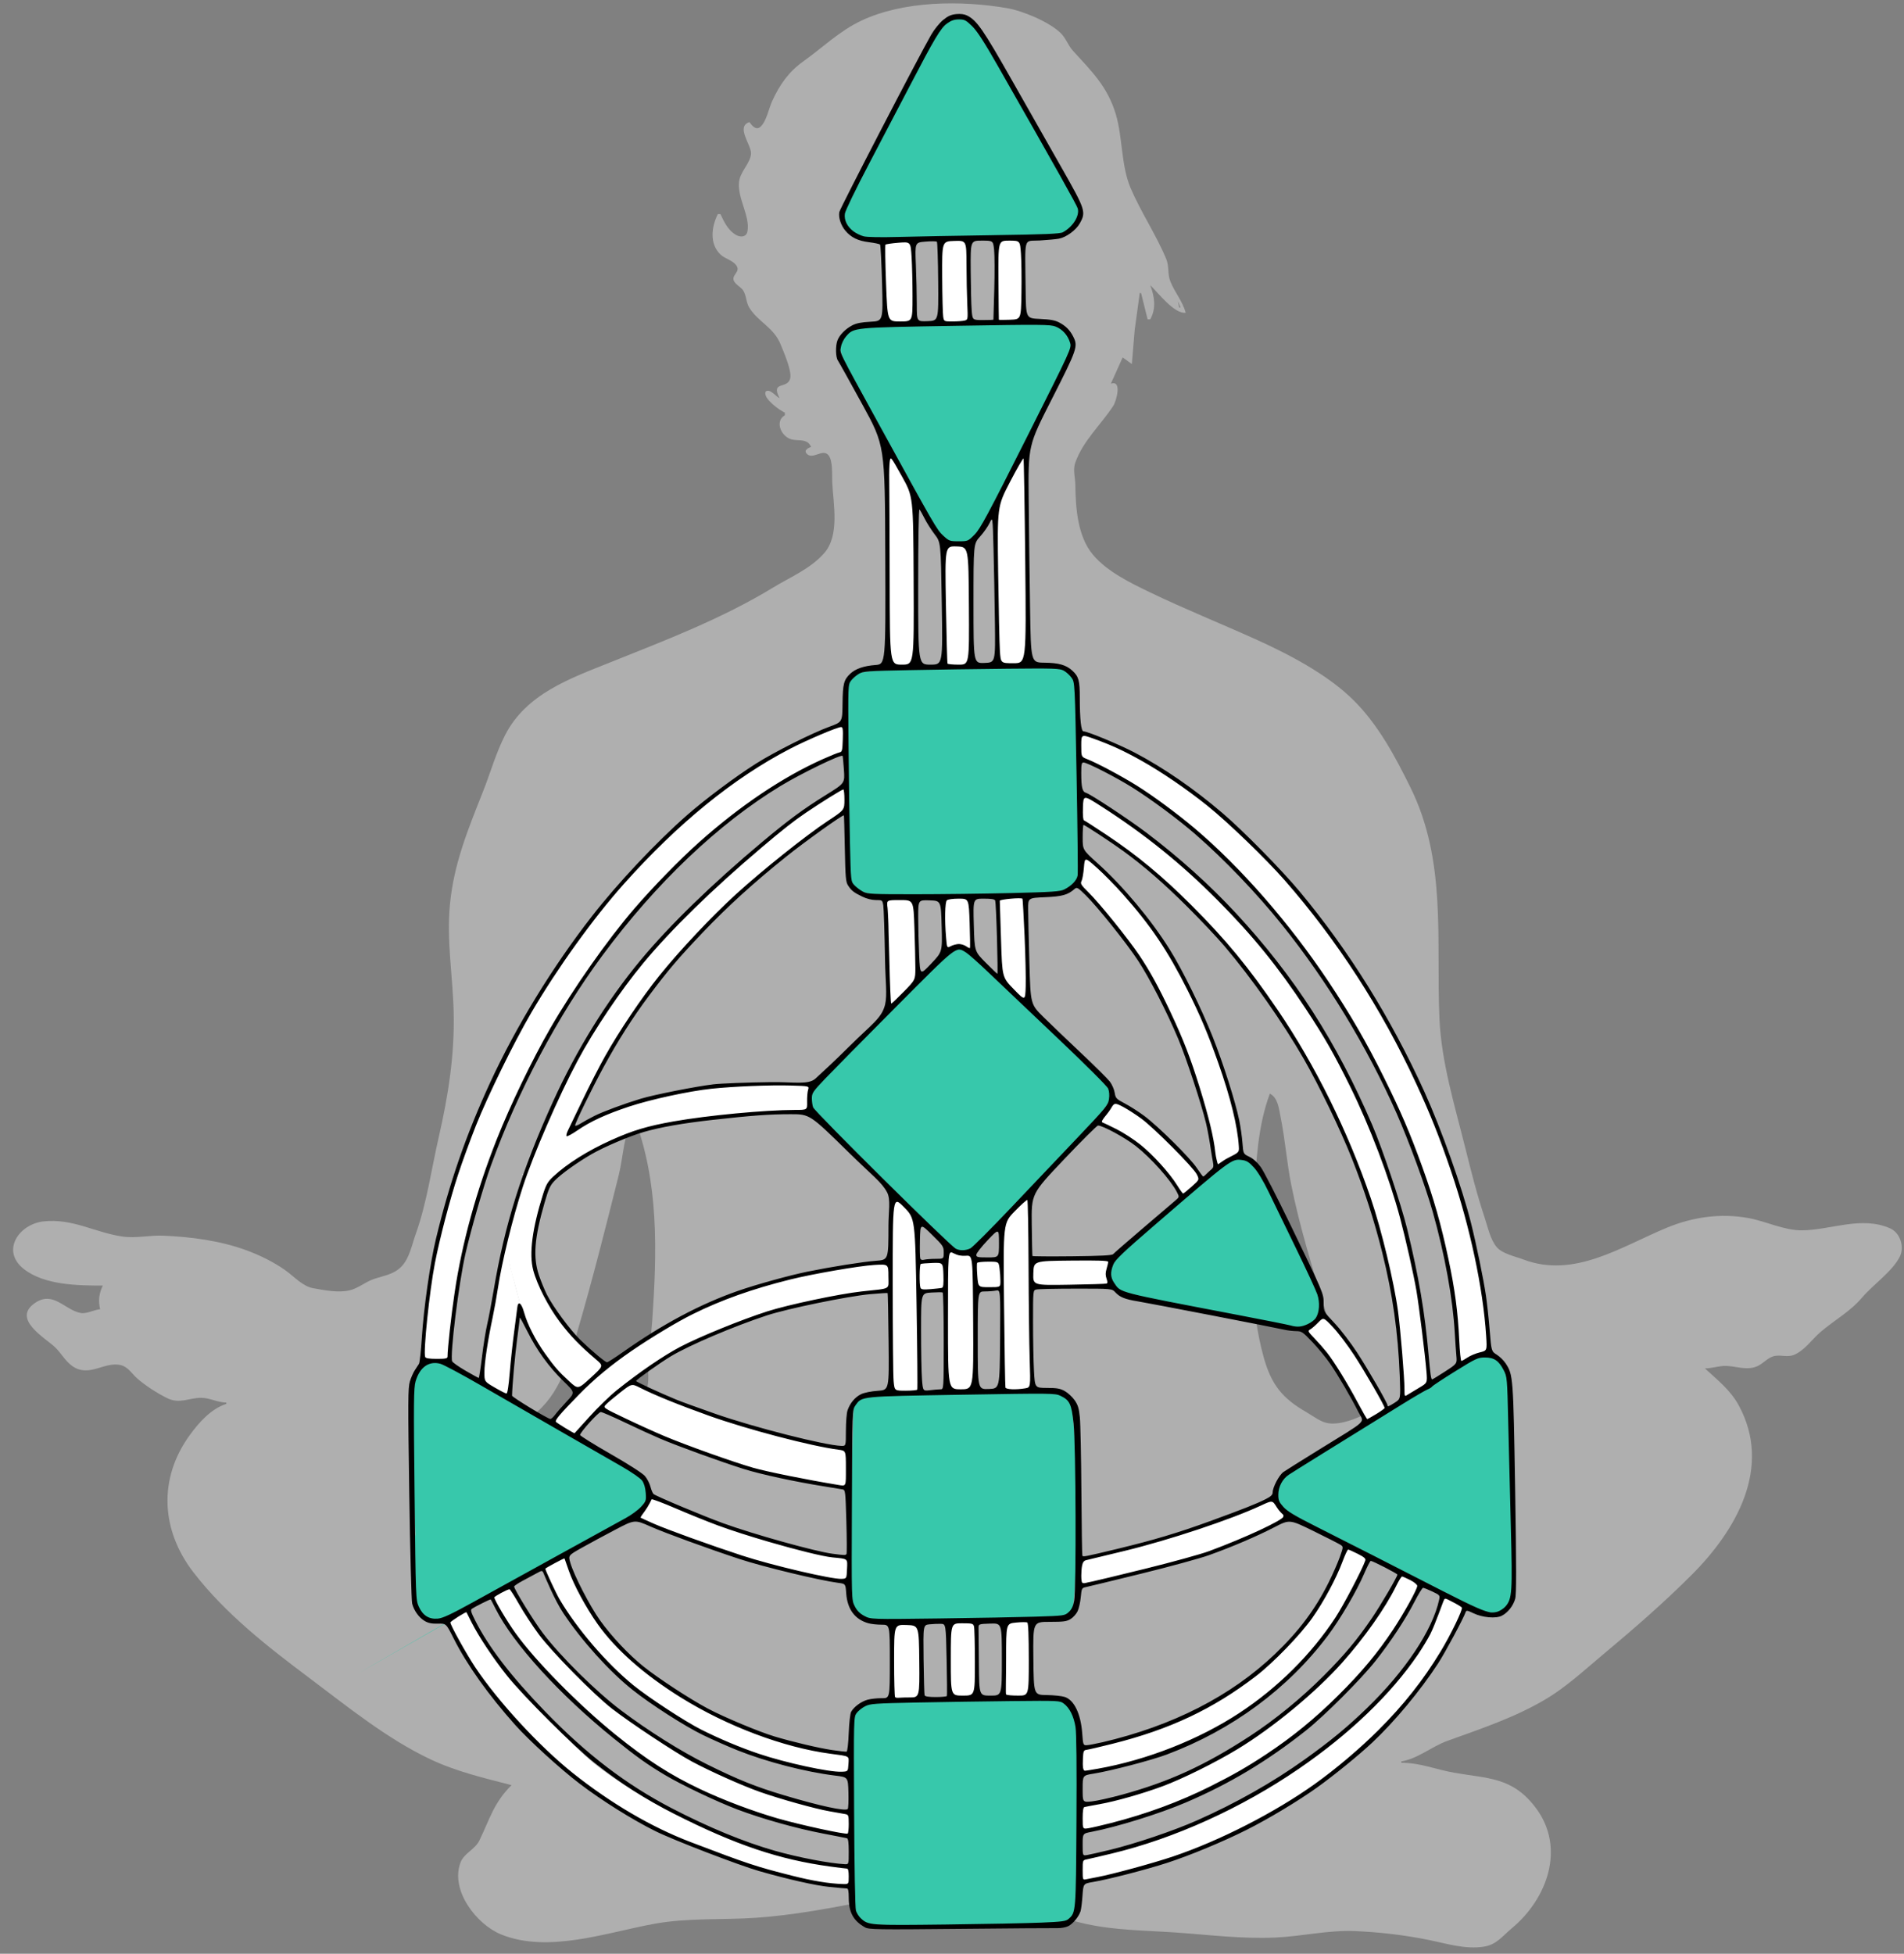 <?xml version="1.0" encoding="UTF-8"?><svg xmlns="http://www.w3.org/2000/svg" xmlns:xlink="http://www.w3.org/1999/xlink" height="198.3" preserveAspectRatio="xMidYMid meet" version="1.0" viewBox="2.8 1.0 193.3 198.3" width="193.3" zoomAndPan="magnify"><rect x="2.8" y="1.0" width="193.3" height="198.3" fill="#808080" stroke="none"/><g id="change1_1"><path d="m 78.877,13.395 c -1.412,0.469 0.229,2.346 0.167,3.202 -0.074,1.029 -1.132,1.817 -1.222,2.935 -0.132,1.63 1.136,3.427 0.867,4.934 -0.108,0.604 -0.69,0.642 -1.146,0.39 -0.816,-0.451 -1.22,-1.321 -1.601,-2.122 h -0.267 c -0.644,1.284 -0.874,3.021 0.281,4.108 0.465,0.438 1.26,0.584 1.616,1.124 0.4,0.607 -0.395,0.869 -0.306,1.417 0.069,0.43 0.747,0.733 0.98,1.092 0.34,0.524 0.288,1.198 0.613,1.733 0.888,1.461 2.504,2.029 3.187,3.736 0.304,0.761 1.157,2.668 0.978,3.455 -0.261,1.149 -2.021,0.213 -1.077,2.016 -0.359,-0.174 -0.786,-0.749 -1.184,-0.754 -0.452,-0.007 -0.232,0.552 -0.09,0.749 0.401,0.554 1.2,1.171 1.808,1.473 v 0.267 c -0.979,0.572 -0.458,1.905 0.401,2.341 0.511,0.259 1.067,0.115 1.598,0.271 0.357,0.105 0.503,0.282 0.67,0.591 -0.27,0.1 -0.789,0.34 -0.445,0.703 0.61,0.643 1.621,-0.56 2.199,0.142 0.477,0.579 0.351,2.035 0.387,2.758 0.107,2.212 0.783,5.387 -0.831,7.203 -1.409,1.586 -3.408,2.402 -5.179,3.479 -5.2,3.164 -10.908,5.343 -16.545,7.597 -4.079,1.631 -8.491,3.183 -10.64,7.339 -0.943,1.825 -1.494,3.832 -2.249,5.737 -1.518,3.826 -2.972,7.335 -3.366,11.475 -0.354,3.714 0.285,7.252 0.376,10.941 0.106,4.334 -0.546,8.467 -1.512,12.676 -0.756,3.296 -1.205,6.679 -2.348,9.874 -0.375,1.047 -0.609,2.347 -1.37,3.197 -0.789,0.881 -1.858,0.99 -2.907,1.353 -0.827,0.287 -1.557,0.926 -2.402,1.131 -1.165,0.284 -2.581,-0.006 -3.736,-0.213 -1.064,-0.191 -1.941,-1.201 -2.802,-1.809 -1.233,-0.87 -2.588,-1.532 -4.003,-2.051 -2.641,-0.967 -5.608,-1.352 -8.406,-1.469 -1.375,-0.059 -2.753,0.287 -4.136,0.088 -2.811,-0.406 -5.034,-1.857 -8.006,-1.538 -2.493,0.268 -4.382,2.978 -1.999,4.843 2.084,1.632 5.497,1.672 8.004,1.672 -0.38,0.814 -0.476,1.522 -0.267,2.402 -0.635,0.052 -1.386,0.502 -2.001,0.376 -1.614,-0.331 -2.734,-2.224 -4.534,-1.065 -2.575,1.66 1.027,3.631 1.986,4.571 0.621,0.61 1.014,1.396 1.747,1.901 1.726,1.189 3.255,-0.543 4.937,-0.101 0.711,0.185 1.093,0.87 1.613,1.328 0.863,0.759 2.027,1.502 3.057,2.012 1.269,0.628 2.209,-0.039 3.469,-0.033 0.852,0.004 1.648,0.476 2.535,0.484 v 0.133 c -1.561,0.498 -2.804,1.916 -3.734,3.202 -3.177,4.396 -2.903,9.607 0.384,13.877 3.239,4.208 7.536,7.559 11.757,10.724 3.87,2.903 7.881,6.171 12.276,8.253 2.67,1.265 5.435,1.905 8.273,2.639 -1.821,1.821 -2.19,3.405 -3.256,5.604 -0.459,0.947 -1.562,1.28 -1.93,2.268 -1.052,2.831 1.659,6.277 4.119,7.279 4.801,1.956 10.77,-0.211 15.611,-1.085 3.384,-0.61 6.86,-0.368 10.274,-0.602 3.794,-0.26 7.884,-1.021 11.608,-1.783 1.436,-0.294 2.783,-0.973 4.003,-1.768 0.616,-0.4 1.371,-1.298 2.135,-1.316 1.651,-0.04 3.699,1.147 5.204,1.749 3.466,1.386 6.878,2.935 10.541,3.74 2.998,0.656 6.032,0.66 9.073,0.869 3.393,0.232 6.723,0.666 10.141,0.516 2.727,-0.119 5.395,-0.777 8.139,-0.656 2.456,0.108 4.924,0.392 7.339,0.875 1.864,0.372 3.835,1.015 5.737,0.701 1.284,-0.212 1.875,-1.082 2.814,-1.863 3.611,-3.003 5.501,-8.187 2.403,-12.261 -2.364,-3.109 -4.829,-2.919 -8.286,-3.531 -1.856,-0.33 -3.414,-1.006 -5.337,-1.006 v -0.133 c 1.707,-0.294 3.082,-1.513 4.67,-2.088 3.426,-1.241 6.849,-2.364 10.007,-4.243 2.079,-1.237 3.888,-2.921 5.737,-4.466 3.141,-2.625 6.178,-5.253 9.073,-8.15 4.478,-4.478 8.219,-10.88 4.762,-17.212 -0.842,-1.541 -2.163,-2.571 -3.428,-3.736 0.727,-0.002 1.422,-0.266 2.135,-0.25 1.011,0.021 1.912,0.419 2.935,0.124 0.726,-0.209 1.173,-0.883 1.868,-1.098 0.697,-0.215 1.416,0.151 2.135,-0.16 1.077,-0.464 1.797,-1.566 2.669,-2.312 1.448,-1.24 2.965,-2.025 4.23,-3.509 1.106,-1.297 3.066,-2.641 3.817,-4.136 0.495,-0.986 0.043,-2.419 -0.981,-2.871 -2.911,-1.288 -5.995,0.164 -8.934,0.2 -1.811,0.023 -3.687,-0.929 -5.471,-1.25 -2.818,-0.507 -5.639,-0.104 -8.273,0.987 -4.65,1.928 -9.4,5.174 -14.544,3.226 -0.822,-0.312 -2.13,-0.571 -2.717,-1.256 -0.655,-0.765 -0.927,-2.099 -1.242,-3.04 -0.778,-2.327 -1.368,-4.693 -1.961,-7.072 -1.062,-4.248 -2.422,-8.672 -2.614,-13.076 -0.352,-8.051 0.758,-15.975 -2.951,-23.484 -1.548,-3.131 -3.234,-6.303 -5.732,-8.801 -2.641,-2.641 -6.615,-4.709 -10.002,-6.236 -3.549,-1.6 -7.162,-3.052 -10.674,-4.74 -1.997,-0.96 -4.382,-2.112 -5.827,-3.84 -1.554,-1.857 -1.751,-4.74 -1.779,-7.072 -0.009,-0.756 -0.267,-1.531 -0.004,-2.268 0.794,-2.23 2.587,-3.828 3.84,-5.737 0.331,-0.504 0.939,-2.689 -0.234,-2.268 l 1.201,-2.669 0.934,0.667 0.29,-3.469 0.511,-3.736 h 0.133 l 0.667,2.669 h 0.267 c 0.626,-1.117 0.43,-2.315 0,-3.469 0.791,0.774 2.468,2.962 3.603,2.802 -0.344,-1.212 -1.121,-2.065 -1.57,-3.202 -0.286,-0.722 -0.103,-1.523 -0.415,-2.268 -1.03,-2.467 -2.582,-4.76 -3.62,-7.205 -0.97,-2.286 -0.789,-5.109 -1.494,-7.472 -0.839,-2.812 -2.451,-4.352 -4.352,-6.443 -0.496,-0.547 -0.713,-1.284 -1.249,-1.801 -1.18,-1.139 -3.828,-2.247 -5.445,-2.526 -4.621,-0.794 -10.488,-0.764 -14.811,1.281 -2.204,1.043 -3.915,2.729 -5.871,4.124 -1.493,1.064 -2.4,2.373 -3.161,4.03 -0.343,0.748 -0.572,2.055 -1.194,2.612 -0.445,0.398 -0.865,-0.142 -1.116,-0.477 m 43.498,18.146 0.267,0.667 h -0.133 l -0.133,-0.667 m -6.805,8.406 -0.133,0.133 0.133,-0.133 m -30.155,6.671 -0.133,0.133 0.133,-0.133 m -0.267,0.133 -0.133,0.133 0.133,-0.133 m 56.44,97.67 c -1.074,0.572 -2.63,1.193 -3.869,1.042 -0.85,-0.103 -1.546,-0.706 -2.268,-1.118 -2.459,-1.408 -3.571,-2.782 -4.346,-5.528 -1.449,-5.137 -1.365,-11.135 -1.003,-16.412 0.24,-3.508 0.367,-7.064 1.613,-10.407 0.834,0.436 0.921,1.55 1.094,2.402 0.458,2.254 0.619,4.551 1.067,6.805 0.841,4.227 2.11,8.287 3.346,12.409 1.119,3.729 2.16,7.569 4.366,10.808 M 67.135,114.267 c 2.581,6.691 2.365,13.777 1.88,20.815 -0.101,1.465 -0.343,2.937 -0.407,4.403 -0.042,0.966 0.172,2.052 -0.328,2.933 -0.541,0.954 -2.051,0.961 -3.013,1.224 -2.756,0.755 -5.545,2.23 -8.406,1.314 v -0.267 c 2.792,-2.127 3.655,-5.464 4.593,-8.673 1.524,-5.216 2.845,-10.473 4.163,-15.745 0.455,-1.82 0.54,-4.404 1.517,-6.004 m 106.61,24.551 -0.133,0.133 z" fill="#afafaf"/></g><g><g id="change2_1"><path d="m 88.779,91.157 c -0.269,-0.576 -0.391,-6.005 -0.579,-11.395 -0.163,-4.685 -0.314,-9.197 0.857,-9.932 0.518,-0.325 3.475,-0.56 10.972,-0.689 8.725,-0.151 10.589,0.013 11.033,0.549 0.371,0.447 0.991,3.637 0.819,10.845 l 0.022,10.007 -1.208,1.029 c -0.764,0.651 -2.279,0.774 -10.828,0.774 -8.43,0 -9.622,0.046 -10.814,-0.975 z" fill="#37c8ab" transform="translate(.49 -.383)"/></g><g id="change2_2"><path d="m 91.929,121.248 c -4.022,-4.007 -7.489,-6.193 -7.429,-8.514 0.041,-1.574 14.307,-15.333 15.083,-15.331 0.944,0.002 15.828,13.86 15.649,15.263 -0.118,0.918 -12.881,15.708 -15.272,15.781 -1.022,0.031 -4.009,-3.192 -8.032,-7.199 z" fill="#37c8ab" transform="translate(.49 -.383)"/></g><g id="change2_3"><path d="m 125.195,134.557 c -4.138,-0.833 -8.173,-1.578 -8.698,-1.817 -0.698,-0.318 -1.61,-1.59 -1.556,-2.162 0.073,-0.772 1.119,-2.021 2.605,-3.396 4.003,-3.703 10.113,-8.438 10.649,-8.438 1.009,0 2.624,2.378 5.399,8.124 1.418,2.936 2.428,4.813 2.725,6.131 0.29,1.289 -0.112,2.047 -0.555,2.5 -1.009,1.031 -2.294,0.725 -10.57,-0.942 z" fill="#37c8ab" transform="translate(.49 -.383)"/></g><g id="change2_4"><path d="m 89.324,164.958 c -0.839,-0.717 -0.925,-0.719 -0.638,-10.792 l 0.292,-10.266 1.011,-0.637 c 1.079,-0.68 13.104,-1.056 18.404,-0.726 1.415,0.088 2.351,0.618 2.471,0.738 0.32,0.32 0.688,4.617 0.76,9.315 0.09,5.809 -0.189,12.234 -0.579,12.558 -0.324,0.269 -4.207,0.657 -10.127,0.821 -1.507,0.042 -2.792,0.017 -3.89,0.036 -5.119,0.087 -6.178,0.257 -6.799,-0.274 z" fill="#37c8ab" transform="translate(.49 -.383)"/></g><g id="change2_5"><path d="m 45.487,165.541 c -0.394,-0.436 -1.154,-1.256 -1.154,-2.228 0,-1.609 -0.105,-0.455 -0.083,-2.128 l 0.019,-1.409 -0.046,-1.38 0.266,-1.286 -0.344,-7.743 c -0.304,-6.851 0.064,-8.212 0.715,-9.017 0.539,-0.665 1.714,-0.81 2.425,-0.63 1.078,0.274 18.99,10.734 20.085,11.693 0.799,0.7 1.308,1.862 0.626,2.545 -0.352,0.352 -0.391,0.71 -1.236,1.188 -0.825,0.468 -0.41,0.118 -1.365,0.743 -0.703,0.461 -0.989,0.605 -2.061,1.219 -54.084,30.986 -1.089,0.629 -7.884,4.353 -4.018,2.202 -7.71,4.112 -8.154,4.253 -0.528,0.167 -1.236,0.361 -1.671,-0.12 z" fill="#37c8ab" transform="translate(.49 -.383)"/></g><g id="change2_6"><path d="m 144.102,160.639 c -5.344,-2.581 -7.743,-3.905 -8.197,-4.127 -0.631,-0.308 -1.221,-0.779 -2.122,-1.186 -0.901,-0.406 -2.066,-1.806 -2.066,-2.008 0,-0.299 0.185,-1.275 1.279,-2.252 1.453,-1.298 4.341,-2.885 8.883,-5.691 5.722,-3.534 7.806,-4.887 7.474,-4.606 -0.38,0.322 0.623,-0.354 1.065,-0.722 0.311,-0.258 0.604,-0.244 1.018,-0.496 0.262,-0.16 0.804,-0.318 1.361,-0.571 1.217,-0.554 2.235,0.016 2.67,2.39 0.376,2.051 0.238,5.473 0.356,10.395 l 0.129,5.345 0.033,0.728 0.033,0.937 -0.022,0.873 c 0.086,1.387 0.044,1.238 0.044,2.754 0,1.656 -1.142,2.883 -2.269,2.883 -0.399,0 -3.661,-1.744 -8.366,-4.017 z" fill="#37c8ab" transform="translate(.49 -.383)"/></g><g id="change2_7"><path d="m 90.376,196.667 c -0.522,-0.025 -1.218,-1.034 -1.429,-1.588 -0.208,-0.546 -0.078,-5.025 -0.078,-10.156 0,-9.187 -0.053,-9.716 0.82,-10.328 0.743,-0.521 2.793,-0.706 10.901,-0.706 9.613,0 10.178,0.02 10.687,0.912 0.763,1.336 0.771,20.418 0.004,21.341 -0.711,0.856 -4.472,0.599 -7.191,0.652 -2.073,0.04 -2.987,0.041 -6.179,0.133 -2.271,0.066 -2.984,-0.038 -5.27,-0.149 z" fill="#37c8ab" transform="translate(.49 -.383)"/></g><g id="change2_8"><path d="m 88.943,25.121 c -0.358,-0.358 -1.063,-1.564 -1.063,-1.902 0,-0.713 7.368,-15.159 9.326,-18.256 1.565,-2.475 2.985,-2.334 4.386,-0.472 1.327,1.765 10.315,17.624 10.315,18.202 0,0.254 -0.178,1.428 -0.64,1.846 -0.77,0.698 -2.253,0.895 -11.506,1.009 -8.9,0.11 -10.244,0.148 -10.819,-0.428 z" fill="#37c8ab" transform="translate(.49 -.383)"/></g><g id="change2_9"><path d="m 97.325,55.139 c -0.526,-0.713 -2.475,-4.151 -4.513,-7.882 -2.038,-3.731 -4.014,-7.539 -4.423,-8.265 -0.409,-0.726 -0.859,-2.316 -0.859,-2.716 0,-1.674 1.142,-1.843 11.692,-1.974 8.882,-0.11 10.561,-0.114 11.136,0.461 0.358,0.358 0.744,1.608 0.744,1.896 0,0.805 -8.769,18.212 -9.706,19.231 -1.14,1.24 -2.947,0.771 -4.071,-0.752 z" fill="#37c8ab" transform="translate(.49 -.383)"/></g><g id="change3_1"><path d="m 92.705,33.947 c -0.416,-0.222 -0.321,-0.416 -0.41,-1.638 -0.073,-1.016 -0.195,-4.097 -0.195,-5.251 -2.45e-4,-0.819 -0.031,-0.895 0.048,-0.925 0.223,-0.085 1.977,-0.283 2.235,-0.244 0.227,0.034 0.423,0.309 0.474,0.563 0.108,0.534 0.176,2.506 0.176,4.858 -3.61e-4,1.813 0.004,2.195 -0.121,2.453 -0.126,0.261 -0.379,0.333 -1.09,0.344 -0.33,0.005 -0.66,0.086 -0.722,0.052 z" fill="#fff" transform="translate(.49 -.383)"/></g><g id="change3_2"><path d="m 98.391,34.101 c -0.158,-0.02 -0.385,-0.215 -0.429,-0.457 -0.109,-0.595 -0.111,-6.628 -0.009,-7.09 0.051,-0.232 0.15,-0.51 0.262,-0.611 0.155,-0.14 0.432,-0.177 1.105,-0.179 0.686,-0.001 0.882,0.069 1.011,0.244 0.154,0.208 0.191,0.523 0.224,2.902 0.017,1.241 0.043,2.819 0.068,3.472 0.052,1.381 -0.013,1.52 -0.237,1.609 -0.236,0.094 -1.54,0.168 -1.995,0.111 z" fill="#fff" transform="translate(.49 -.383)"/></g><g id="change3_3"><path d="m 103.577,33.044 c -0.014,-0.434 -0.167,-2.05 -0.159,-3.592 0.015,-2.98 0.223,-3.205 0.391,-3.497 0.13,-0.225 0.365,-0.263 1.048,-0.262 0.725,0.001 1.051,0.153 1.159,0.399 0.038,0.087 0.003,0.317 0.022,0.468 0.142,1.144 0.144,5.988 9e-4,6.665 -0.067,0.316 -0.159,0.548 -0.347,0.633 -0.15,0.068 -0.4,0.191 -1.134,0.097 l -0.957,-0.123 z" fill="#fff" transform="translate(.49 -.383)"/></g><g id="change3_4"><path d="m 92.975,68.624 c -0.378,-0.393 -0.453,-0.831 -0.503,-4.994 -0.044,-3.665 -0.025,-15.154 0.018,-15.412 0.022,-0.13 0.222,-0.448 0.255,-0.448 0.085,0 1.215,1.823 1.7,2.791 0.396,0.79 0.58,1.566 0.676,3.01 0.079,1.189 0.147,12.302 0.076,13.334 -0.09,1.317 -0.418,1.855 -0.794,2.012 -0.185,0.077 -0.947,0.208 -1.128,0.021 z" fill="#fff" transform="translate(.49 -.383)"/></g><g id="change3_5"><path d="m 98.557,68.912 c -0.148,-0.051 -0.165,-0.311 -0.184,-0.329 -0.085,-0.085 -0.263,-7.962 -0.216,-9.71 0.039,-1.489 0.194,-1.99 0.576,-2.116 0.226,-0.074 1.409,-0.029 1.605,0.067 0.509,0.25 0.529,1.086 0.543,6.697 0.01,4.134 -0.082,4.714 -0.28,5.123 -0.127,0.262 -0.57,0.37 -1.08,0.361 -0.233,-0.004 -0.637,0.022 -0.785,-0.03 z" fill="#fff" transform="translate(.49 -.383)"/></g><g id="change3_6"><path d="m 103.983,68.599 c -0.315,-0.156 -0.255,-0.188 -0.316,-0.971 -0.059,-0.757 -0.152,-4.035 -0.217,-8.505 -0.068,-4.62 -0.034,-5.852 0.311,-6.962 0.184,-0.591 1.467,-3.702 2.239,-4.088 l 0.268,-0.365 0.142,1.325 c 0.188,1.752 0.195,7.072 0.229,11.94 0.039,5.534 -0.098,6.663 -0.383,7.329 -0.147,0.75 0.672,0.549 -1.144,0.591 -0.343,0.008 -0.75,-0.107 -0.828,-0.146 z" fill="#fff" transform="translate(.49 -.383)"/></g><g id="change3_7"><path d="m 52.231,111.813 c 0.248,-0.386 2.45,-5.044 3.317,-6.604 2.335,-4.2 6.155,-9.709 9.315,-13.379 2.235,-2.597 5.289,-5.638 7.836,-7.828 3.616,-3.109 7.531,-5.707 11.153,-7.387 1.517,-0.704 3.327,-1.474 3.706,-1.545 0.265,-0.05 0.521,0.239 0.486,1.355 -0.035,1.122 0.064,1.264 -0.254,1.357 -0.337,0.099 -1.838,0.749 -2.748,1.185 -3.514,1.685 -7.657,4.499 -11.165,7.585 -2.116,1.861 -5.051,4.811 -7.048,7.126 -2.927,3.394 -6.807,8.899 -9.076,13.003 -0.595,1.076 -1.519,3.531 -2.274,4.597 l -0.666,0.94 -1.331,8.5e-4 -1.488,-0.037 z" fill="#fff" transform="translate(.49 -.383)"/></g><g id="change3_8"><path d="m 92.592,102.627 c -0.074,-0.375 -0.163,-2.021 -0.202,-3.495 -0.039,-1.474 0.153,-3.466 0.111,-4.431 -0.057,-1.3 -0.228,-1.919 -0.168,-1.978 0.052,-0.052 0.73,-0.142 1.367,-0.142 1.487,0 1.549,0.068 1.671,3.463 0.044,1.222 0.014,2.781 -0.007,3.44 l -0.036,1.133 -0.189,0.458 c -0.081,0.198 -0.692,0.848 -1.237,1.34 l -1.146,1.034 z" fill="#fff" transform="translate(.49 -.383)"/></g><g id="change3_9"><path d="m 59.442,111.741 c 0.039,-0.091 1.662,-3.225 2.123,-4.023 2.038,-3.528 4.604,-7.113 7.011,-9.854 2.064,-2.35 5.138,-5.41 8.233,-8.167 1.897,-1.69 4.423,-3.829 5.689,-4.807 1.427,-1.102 5.352,-3.618 5.461,-3.509 0.063,0.063 0.264,1.669 0.203,1.893 -0.084,0.311 -0.25,0.513 -1.441,1.32 -2.606,1.765 -6.848,5.182 -9.63,7.719 -1.429,1.303 -3.798,3.668 -5.545,5.609 -2.133,2.371 -3.765,4.511 -5.719,7.512 -1.239,1.903 -2.045,3.26 -3.111,5.481 l -2.631,5.569 -1.634,4.532 -2.82,-0.407 c -0.741,-0.107 -0.043,0.062 -0.03,0.033 z" fill="#fff" transform="translate(.49 -.383)"/></g><g id="change3_10"><path d="m 100.08,97.438 c -0.327,-0.028 -0.642,-0.143 -1.127,0.066 -0.193,0.083 -0.574,0.103 -0.614,-0.094 -0.081,-0.398 -0.217,-4.335 -0.044,-4.638 0.12,-0.209 0.477,-0.283 1.296,-0.286 0.844,-0.003 1.119,0.172 1.224,0.851 0.097,0.625 0.139,4.413 0.059,4.406 -0.035,-0.003 -0.461,-0.277 -0.656,-0.294 z" fill="#fff" transform="translate(.49 -.383)"/></g><g id="change3_11"><path d="m 105.189,101.972 c -0.853,-0.841 -1.039,-1.024 -1.186,-1.732 -0.104,-0.504 -0.241,-3.666 -0.269,-6.036 l -0.067,-1.448 c 0.147,-0.006 0.18,-0.16 0.669,-0.19 0.326,-0.02 1.881,-0.096 1.927,-0.022 0.022,0.035 0.094,1.095 0.161,2.355 0.149,2.801 0.095,7.749 -0.035,7.879 -0.068,0.069 -0.432,-0.108 -1.039,-0.707 z" fill="#fff" transform="translate(.49 -.383)"/></g><g id="change3_12"><path d="m 45.355,139.352 c -0.183,-0.048 -0.13,-0.484 -0.077,-1.358 0.168,-2.773 0.701,-6.714 1.176,-9.021 1.106,-5.375 4.624,-15.333 5.316,-16.245 l 0.224,-0.546 1.519,-0.051 c 1.025,-0.034 1.585,-0.012 1.556,0.057 -0.02,0.049 -0.409,0.821 -0.7,1.464 -2.524,5.562 -4.394,11.325 -5.415,16.877 -0.376,2.046 -0.845,6.121 -0.977,7.987 -0.026,0.369 -0.177,0.82 -0.219,0.849 -0.083,0.055 -2.066,0.032 -2.274,-0.023 z" fill="#fff" transform="translate(.49 -.383)"/></g><g id="change3_13"><path d="m 58.467,120.355 c 0.19,-0.581 1.573,-3.856 1.617,-3.872 0.026,-0.01 0.528,-0.445 0.987,-0.739 2.53,-1.615 5.562,-2.571 10.212,-3.5 2.15,-0.429 3.549,-0.549 6.434,-0.721 1.499,-0.089 6.179,-0.131 6.453,-0.044 0.157,0.05 0.345,0.194 0.334,0.347 -0.008,0.1 0.17,0.555 0.147,1.01 -0.026,0.509 -0.221,1.105 -0.27,1.171 -0.07,0.095 -0.43,0.134 -1.683,0.172 -4.924,0.15 -11.233,0.865 -14.284,1.637 -2.494,0.631 -5.517,2.016 -7.723,3.495 -0.299,0.201 -0.795,0.5 -0.797,0.482 -0.019,-0.166 -1.792,1.707 -1.792,1.561 z" fill="#fff" transform="translate(.49 -.383)"/></g><g id="change3_14"><path d="m 60.003,146.653 c -0.902,-0.545 -1.447,-0.918 -1.447,-1 0,-0.139 0.605,-0.851 1.693,-1.999 2.669,-2.819 5.311,-4.886 9.498,-7.403 3.775,-2.269 7.636,-3.809 12.554,-5.049 2.727,-0.687 7.986,-1.58 9.377,-1.58 0.706,-1.4e-4 0.885,0.168 0.945,1.096 0.065,0.997 -0.19,1.514 -0.19,1.514 -0.004,0.144 -0.851,0.133 -1.527,0.209 -2.139,0.242 -3.607,0.511 -6.022,1.03 -3.586,0.77 -5.379,1.304 -8.738,2.652 -4.063,1.63 -5.674,2.475 -8.496,4.488 -2.469,1.761 -3.796,2.867 -5.727,4.983 -0.62,0.679 -1.189,1.349 -1.232,1.356 -0.043,0.007 -0.451,-0.155 -0.688,-0.298 z" fill="#fff" transform="translate(.49 -.383)"/></g><g id="change3_15"><path d="m 86.551,152.074 c -3,-0.454 -5.724,-1.037 -7.243,-1.422 -1.97,-0.499 -7.253,-2.369 -9.922,-3.514 -1.985,-0.852 -5.236,-2.423 -5.562,-2.669 -0.072,-0.055 -0.277,-0.315 -0.253,-0.377 0.099,-0.259 2.43,-2.101 2.771,-2.185 0.15,-0.037 0.54,0.024 1.328,0.395 2.882,1.355 7.174,2.974 10.906,4.053 2.985,0.864 6.494,1.639 8.299,1.931 0.495,0.08 1.169,0.317 1.229,0.34 0.201,0.077 0.213,0.533 0.213,1.981 0,1.212 -0.107,1.508 -0.201,1.602 -0.13,0.13 0.432,0.168 -0.557,0.019 z" fill="#fff" transform="translate(.49 -.383)"/></g><g id="change3_16"><path d="m 86.26,161.567 c -2.865,-0.455 -7.594,-1.597 -10.187,-2.597 l -9.037,-3.484 0.646,-1.076 c 0.389,-0.647 0.546,-1.144 0.622,-1.115 0.353,0.135 10.961,4.158 12.268,4.538 3.16,0.917 5.125,1.321 6.549,1.491 0.502,0.06 0.916,0.13 1.021,0.199 0.171,0.112 0.362,0.337 0.336,1.081 -0.017,0.503 -0.238,0.998 -0.302,1.074 -0.127,0.153 0.158,0.219 -0.81,0.065 z" fill="#fff" transform="translate(.49 -.383)"/></g><g id="change3_17"><path d="m 92.974,142.287 c -0.117,-0.14 -0.067,-0.116 -0.129,-1.126 -0.039,-0.641 -0.072,-4.493 -0.058,-9.088 0.021,-6.64 0.167,-8.247 0.253,-8.543 0.155,-0.536 0.625,-0.316 1.304,0.39 0.853,0.889 0.889,1.356 1.013,3.967 0.087,1.846 0.263,9.097 0.263,12.233 0,2.028 0.042,2.427 -0.056,2.465 -0.061,0.024 -0.751,0.059 -1.228,0.059 -0.727,0 -1.087,-0.03 -1.194,-0.159 z" fill="#fff" transform="translate(.49 -.383)"/></g><g id="change3_18"><path d="m 98.771,142.07 c -0.301,-0.411 -0.338,-1.487 -0.333,-7.149 0.004,-4.284 -0.122,-6.135 0.133,-6.257 l 0.286,-0.323 0.7,0.25 c 0.303,0.108 0.517,0.14 0.889,0.141 0.67,0.002 0.637,0.192 0.722,1.307 0.093,1.223 0.176,8.461 0.103,10.065 -0.068,1.487 -0.218,1.957 -0.476,2.215 -0.151,0.151 -0.393,0.152 -0.954,0.152 -0.446,0 -0.787,-0.015 -0.867,-0.124 z" fill="#fff" transform="translate(.49 -.383)"/></g><g id="change3_19"><path d="m 104.381,142.354 c -0.098,-0.03 -0.179,-0.239 -0.214,-1.02 -0.057,-1.302 -0.075,-6.712 -0.08,-10.819 -0.007,-5.085 -0.147,-5.292 1.387,-6.528 l 1.22,-0.983 0.11,1.206 c 0.051,0.561 0.063,2.261 0.068,3.774 0.004,1.513 0.013,5.245 0.057,8.278 0.044,3.034 0.124,5.617 0.099,5.715 -0.025,0.098 -0.246,0.336 -0.329,0.381 -0.154,0.082 -1.987,0.132 -2.202,0.066 z" fill="#fff" transform="translate(.49 -.383)"/></g><g id="change3_20"><path d="m 95.85,132.325 c -0.225,-0.046 -0.259,-0.34 -0.256,-1.472 0.002,-0.86 0.015,-1.217 0.113,-1.289 0.169,-0.124 1.998,-0.123 2.283,-0.023 0.297,0.104 0.244,0.339 0.248,1.501 0.003,0.742 -0.078,1.033 -0.159,1.083 -0.056,0.035 -0.406,0.11 -0.738,0.134 -0.332,0.024 -0.803,0.066 -0.939,0.079 -0.136,0.013 -0.466,0.004 -0.551,-0.013 z" fill="#fff" transform="translate(.49 -.383)"/></g><g id="change3_21"><path d="m 101.594,131.946 c -0.148,-0.164 -0.261,-0.932 -0.263,-1.744 -0.002,-0.73 0.143,-0.848 1.348,-0.85 0.79,-9.2e-4 1.042,0.067 1.145,0.225 0.1,0.153 0.208,1.299 0.213,1.922 0.003,0.435 -0.284,0.641 -1.268,0.641 -0.76,0 -1.068,-0.077 -1.175,-0.195 z" fill="#fff" transform="translate(.49 -.383)"/></g><g id="change3_22"><path d="m 107.498,131.788 c -0.583,-0.16 -0.586,-0.369 -0.541,-1.225 0.059,-1.125 0.176,-1.343 4.418,-1.346 1.733,-8.6e-4 3.377,0.045 3.404,0.045 0.187,-1.3e-4 0.181,0.356 0.102,0.695 -0.134,0.576 -0.101,0.742 -0.001,1.139 0.079,0.313 -0.031,0.692 -0.091,0.729 -0.165,0.105 -6.484,0.185 -6.91,0.068 z" fill="#fff" transform="translate(.49 -.383)"/></g><g id="change3_23"><path d="m 74.34,189.249 c -4.146,-1.601 -6.48,-2.662 -9.088,-4.296 -3.604,-2.259 -6.056,-4.157 -9.254,-7.44 -2.425,-2.489 -4.195,-4.769 -5.538,-6.804 -1.072,-1.625 -2.563,-4.344 -2.601,-4.72 -0.027,-0.264 1.455,-1.054 1.803,-1.065 0.082,-0.003 0.36,0.419 0.528,0.764 0.54,1.111 1.905,3.267 3.206,5.005 1.532,2.046 7.075,7.967 9.294,9.724 3.801,3.009 8.704,5.534 14.015,7.644 1.95,0.775 4.983,1.756 5.433,1.756 0.143,0 6.509,1.158 6.426,1.238 -0.143,0.138 0.959,1.903 0.14,1.896 -0.165,-0.001 -4.34,-0.653 -7.993,-1.549 -2.347,-0.575 -4.442,-1.407 -5.239,-1.715 z" fill="#fff" transform="translate(.49 -.383)"/></g><g id="change3_24"><path d="m 86.219,187.306 c -8.044,-1.696 -14.2,-4.206 -19.304,-7.989 -3.397,-2.518 -7.445,-6.222 -10.312,-9.484 -1.483,-1.687 -2.749,-3.629 -3.775,-5.274 l -0.628,-1.007 0.909,-0.575 c 0.37,-0.234 0.909,-0.375 0.941,-0.375 0.033,0 0.464,0.523 0.796,1.085 1.792,3.034 2.742,4.315 5.817,7.461 3.066,3.138 5.011,4.602 9.795,7.608 2.603,1.635 5.708,3.13 8.836,4.289 1.571,0.582 5.386,1.677 7.068,2.007 0.807,0.158 1.922,0.416 2.097,0.453 0.29,0.062 0.149,0.328 0.149,1.162 0,0.503 -0.079,1.02 -0.137,1.015 -0.058,-0.004 -1.206,-0.157 -2.254,-0.377 z" fill="#fff" transform="translate(.49 -.383)"/></g><g id="change3_25"><path d="m 85.3,181.089 c -4.217,-0.684 -7.72,-1.923 -11.368,-3.743 -1.686,-0.841 -5.23,-3.101 -6.992,-4.475 -2.285,-1.781 -5.294,-4.964 -7.1,-7.678 -0.736,-1.107 -2.453,-4.563 -2.334,-4.656 0.145,-0.112 2.166,-1.119 2.227,-1.119 0.039,0 0.222,0.64 0.4,1.125 0.518,1.414 1.869,3.769 2.825,5.198 1.011,1.511 3.274,3.889 4.931,5.226 5.393,4.355 12.848,7.569 19.107,8.312 1.223,0.145 1.741,0.322 1.652,1.026 l -0.113,0.903 -1.026,0.111 c -0.427,0.014 -0.578,0.033 -1.319,-0.087 z" fill="#fff" transform="translate(.49 -.383)"/></g><g id="change3_26"><path d="m 93.259,173.702 c -0.032,-0.008 -0.197,0.004 -0.208,-0.048 -0.012,-0.052 -0.099,-1.08 -0.122,-2.231 -0.031,-1.585 0.031,-2.379 0.061,-3.197 0.053,-1.405 0.14,-1.78 0.448,-1.933 0.113,-0.056 0.625,-0.142 1.114,-0.138 0.987,0.008 1.104,0.296 1.228,1 0.082,0.463 0.027,2.27 0.009,4.14 -0.013,1.393 -0.055,1.691 -0.107,1.873 -0.132,0.463 -0.333,0.577 -1.349,0.613 -0.436,0.015 -0.802,-0.031 -0.866,-0.002 -0.068,0.032 -0.159,0.09 -0.151,-0.057 1.14e-4,-0.002 -0.026,-0.011 -0.058,-0.019 z" fill="#fff" transform="translate(.49 -.383)"/></g><g id="change3_27"><path d="m 99.419,173.567 c -0.364,-0.037 -0.512,-0.3 -0.622,-0.76 -0.05,-0.21 -0.056,-0.593 -0.068,-2.728 -0.017,-3.001 0.043,-3.527 0.289,-3.818 0.145,-0.173 0.394,-0.217 1.138,-0.212 0.782,0.005 1.071,0.132 1.158,0.34 0.128,0.307 0.169,5.8 0.046,6.438 -0.114,0.595 -0.411,0.737 -1.142,0.757 -0.258,0.007 -0.732,0.065 -0.7,-0.032 0.012,-0.035 0.95,0.121 -0.098,0.016 z" fill="#fff" transform="translate(.49 -.383)"/></g><g id="change3_28"><path d="m 104.84,173.575 c -0.543,0.066 -0.537,-0.06 -0.572,-0.422 -0.016,-0.169 0.064,-1.683 0.064,-3.254 0,-2.576 0.084,-3.144 0.139,-3.378 0.096,-0.413 0.304,-0.452 0.585,-0.516 0.23,-0.053 1.337,-0.066 1.512,-0.039 0.121,0.018 0.213,0.133 0.23,0.186 0.066,0.208 0.083,0.938 0.102,3.112 0.03,3.479 -0.123,4.059 -0.503,4.239 -0.149,0.071 -0.799,-0.021 -1.268,0.036 z" fill="#fff" transform="translate(.49 -.383)"/></g><g id="change3_29"><path d="m 112.022,161.901 c -0.068,-0.364 -0.063,-1.551 0.059,-1.844 0.057,-0.136 0.13,-0.328 0.202,-0.349 0.071,-0.022 1.513,-0.39 2.948,-0.741 3.333,-0.815 5.995,-1.597 8.268,-2.319 l 0.749,-0.238 7.504,-2.902 c 0.026,0.296 1.158,1.29 1.217,1.635 0.059,0.345 -5.45,2.872 -5.481,2.903 -0.086,0.085 -2.457,0.986 -5.339,1.788 -4.198,1.169 -9.423,2.352 -9.787,2.352 -0.113,0 -0.303,-0.086 -0.34,-0.284 z" fill="#fff" transform="translate(.49 -.383)"/></g><g id="change3_30"><path d="m 112.245,181.019 c -0.064,-0.157 -0.081,-1.486 -0.015,-1.749 0.035,-0.139 0.16,-0.326 0.36,-0.375 0.145,-0.035 0.882,-0.387 1.735,-0.591 5.255,-1.253 9.051,-2.887 12.838,-5.367 1.294,-0.847 2.591,-1.537 3.448,-2.282 0.895,-0.778 2.963,-3.134 3.736,-4.056 1.408,-1.679 3.14,-4.284 4.12,-6.706 0.557,-1.377 0.538,-1.341 0.708,-1.288 0.546,0.169 1.921,0.74 1.921,0.898 0,0.253 -1.687,3.788 -2.602,5.332 -1.908,3.218 -5.259,6.783 -8.62,9.299 -4.31,3.226 -10.008,5.675 -15.615,6.758 -1.65,0.319 -1.947,0.285 -2.013,0.125 z" fill="#fff" transform="translate(.49 -.383)"/></g><g id="change3_31"><path d="m 112.099,186.626 c -0.06,-0.148 -0.125,-1.496 0.109,-1.67 l 0.142,-0.251 1.473,-0.292 c 2.854,-0.566 5.615,-1.425 7.978,-2.462 5.127,-2.25 9.101,-4.837 13.413,-8.688 3.494,-3.12 6.508,-6.86 8.531,-10.611 0.325,-0.603 0.799,-1.246 0.853,-1.3 0.083,-0.084 0.29,0.027 0.731,0.237 0.284,0.135 0.727,0.276 0.77,0.434 l 0.211,0.36 -0.213,0.542 c -0.444,1.131 -2.199,3.956 -3.607,5.841 -1.981,2.653 -5.501,6.248 -8.391,8.518 -2.679,2.105 -5.384,3.874 -8.724,5.529 -3.514,1.74 -6.604,2.811 -10.581,3.82 -1.769,0.449 -2.497,0.485 -2.571,0.303 z" fill="#fff" transform="translate(.49 -.383)"/></g><g id="change3_32"><path d="m 112.111,191.812 c -0.094,-0.113 0.038,-1.595 0.133,-1.69 0.028,-0.028 0.901,-0.269 1.92,-0.513 2.311,-0.552 3.255,-0.845 5.086,-1.456 10.232,-3.411 20.161,-10.096 25.827,-17.463 0.78,-1.014 1.864,-2.618 2.279,-3.426 0.427,-0.832 1.06,-2.489 1.241,-3.104 0.071,-0.242 0.355,-0.609 0.401,-0.609 0.121,-1.4e-4 1.775,0.885 1.865,0.994 0.104,0.126 -0.183,0.801 -0.885,2.203 -2.615,5.22 -6.588,9.862 -12.038,14.217 -2.119,1.693 -3.853,2.903 -6.188,4.248 -4.048,2.333 -7.773,4.394 -11.89,5.181 l -1.053,0.368 -0.241,0.078 c -0.421,0.136 -0.567,0.111 -0.605,0.124 -0.038,0.013 -0.638,0.23 -0.229,0.017 l -0.293,0.121 -0.477,0.207 c 0,0 -2.648,0.647 -3.307,0.775 -0.427,0.083 -1.257,0.189 -1.319,0.207 -0.062,0.018 -0.145,-0.3 -0.192,-0.357 z" fill="#fff" transform="translate(.49 -.383)"/></g><g id="change3_33"><path d="m 140.691,145.039 c -0.18,-0.241 -0.264,-0.435 -0.68,-1.211 -1.129,-2.11 -2.405,-4.216 -3.169,-5.164 -0.259,-0.322 -0.785,-0.926 -1.189,-1.352 -0.428,-0.451 -0.59,-0.744 -0.59,-0.832 0,-0.059 0.09,-0.165 0.25,-0.27 0.183,-0.12 0.371,-0.378 0.728,-0.728 0.395,-0.388 0.634,-0.407 0.785,-0.361 0.118,0.036 0.275,0.217 0.62,0.57 0.383,0.392 0.616,0.642 0.978,1.094 0.681,0.851 1.309,1.738 1.936,2.742 1.133,1.814 2.615,4.468 2.654,4.709 0.008,0.051 -0.013,0.164 -0.114,0.247 -0.151,0.124 -0.471,0.365 -0.824,0.578 -0.354,0.214 -0.922,0.49 -0.949,0.49 -0.01,0 -0.158,-0.14 -0.206,-0.203 z" fill="#fff" transform="translate(.49 -.383)"/></g><g id="change3_34"><path d="m 121.581,121.579 c -2.084,-2.622 -3.916,-4.449 -6.628,-5.715 -0.413,-0.193 -0.965,-0.549 -0.965,-0.582 0,-0.033 0.276,-0.557 0.565,-0.94 0.289,-0.383 0.777,-1.125 0.789,-1.206 0.049,-0.338 0.919,0.302 2.285,1.215 1.058,0.706 2.022,1.509 3.886,3.376 1.657,1.66 2.375,2.574 2.564,2.987 0.109,0.24 0.032,0.455 -0.05,0.611 -0.097,0.185 -1.505,1.371 -1.616,1.371 -0.034,0 -0.17,-0.288 -0.452,-0.642 z" fill="#fff" transform="translate(.49 -.383)"/></g><g id="change3_35"><path d="m 125.634,119.181 c -0.019,-0.087 -0.05,-0.534 -0.094,-0.903 -0.33,-2.789 -1.912,-7.964 -3.492,-11.692 -1.448,-3.416 -3.014,-6.432 -4.414,-8.432 -1.21,-1.729 -3.359,-4.429 -4.825,-6.002 -0.46,-0.494 -0.859,-1.057 -0.859,-1.094 0,-0.037 0.077,-0.28 0.133,-0.525 0.056,-0.245 0.134,-0.928 0.174,-1.293 0.04,-0.365 0.205,-0.676 0.244,-0.714 0.25,-0.25 3.67,3.143 5.716,5.71 1.89,2.371 3.442,4.483 5.162,7.96 1.341,2.711 1.987,4.727 3.05,7.865 0.986,2.909 1.673,5.381 1.853,7.197 0.082,0.828 0.052,0.978 -0.078,1.125 -0.119,0.134 -2.129,1.144 -2.269,1.144 -0.028,3e-5 -0.282,-0.259 -0.3,-0.346 z" fill="#fff" transform="translate(.49 -.383)"/></g><g id="change3_36"><path d="m 143.548,131.41 c 0,0 -1.496,-6.267 -2.245,-8.461 -3.36,-9.837 -8.641,-19.141 -15.063,-26.361 -1.92,-2.158 -4.972,-5.193 -7.037,-6.918 -1.673,-1.397 -4.722,-3.561 -6.507,-4.646 -0.352,-0.214 -0.543,-0.46 -0.59,-0.861 -0.061,-0.52 0.074,-1.718 0.189,-1.874 0.08,-0.11 0.464,-0.038 0.82,0.136 0.509,0.249 3.208,2.045 4.521,3.001 3.261,2.375 5.675,4.469 8.794,7.63 3.355,3.4 5.514,6.1 8.161,10.045 2.03,3.024 2.923,4.556 4.402,7.481 2.895,5.723 4.862,11.372 6.237,17.332 0.407,1.763 1.021,3.318 1.148,4.653 0.476,5.03 1.522,9.116 0.493,9.67 l -2.048,1.104 -1.224,-11.849 z" fill="#fff" transform="translate(.49 -.383)"/></g><g id="change3_37"><path d="m 149.719,132.181 c -0.082,-0.723 -0.729,-3.991 -1.146,-5.654 -1.426,-5.695 -3.7,-11.615 -6.869,-17.65 -3.804,-7.244 -8.627,-13.813 -14.111,-19.39 -3.051,-3.102 -5.641,-5.306 -8.882,-7.485 -1.709,-1.15 -4.294,-2.607 -5.905,-3.323 -0.542,-0.241 -0.702,-0.315 -0.758,-0.438 -0.101,-0.221 -0.051,-1.982 0.05,-2.169 0.102,-0.191 0.449,-0.151 1.672,0.306 3.367,1.259 7.544,3.697 11.092,6.548 2.733,2.197 6.592,5.972 8.953,8.761 5.129,6.058 9.453,12.955 12.813,20.378 2.812,6.211 4.931,12.937 6.002,18.965 0.121,0.679 0.175,1.296 0.183,1.385 l 0.597,6.127 -1.364,0.531 -1.411,0.812 z" fill="#fff" transform="translate(.49 -.383)"/></g><g id="change3_38"><path d="m 60.716,141.51 c -0.143,-0.103 -0.176,-0.135 -0.375,-0.367 l -2.621,-3.065 -1.204,-2.203 -1.009,-2.433 0.232,-1.32 c 0.103,-0.588 0.444,-2.281 0.637,-3.003 l 0.578,-2.62 0.112,2.558 0.537,2.018 1.378,2.703 3,3.784 c 0.163,0.206 0.945,0.849 1.294,1.154 0.35,0.306 0.745,0.721 0.762,0.787 0.045,0.179 -0.13,0.528 -0.578,0.961 -1.51,1.462 -1.925,1.637 -2.431,1.272 z" fill="#fff"/></g><g id="change3_39"><path d="m 53.542,142.223 c -0.928,-0.498 -1.641,-0.911 -1.739,-1.146 -0.223,-0.534 0.134,-2.504 0.826,-6.022 0.186,-0.945 0.457,-2.4 0.598,-3.242 0.414,-2.478 1.07,-5.341 1.867,-8.133 0.273,-0.958 -0.853,3.378 -0.81,3.33 -0.05,-0.088 0.22,2.188 0.375,2.773 l 1.019,3.839 -0.201,0.276 c -0.489,0.67 0.144,-0.903 -0.081,0.526 -0.13,0.827 0.395,-1.925 0.029,-0.331 -0.091,0.395 0.311,-0.922 0.182,-0.233 -0.128,0.689 -0.007,-0.594 -0.062,-0.51 -0.117,0.179 -0.473,3.111 -0.716,5.581 -0.205,2.084 -0.473,3.426 -0.522,3.552 -0.057,0.148 -0.196,0.044 -0.765,-0.261 z" fill="#fff"/></g><g id="change3_40"><path d="m 54.796,130.396 c -0.022,-0.08 -0.134,-0.458 -0.214,-0.865 -0.148,-0.751 -0.291,-1.707 -0.299,-1.816 l -0.044,-0.593 0.293,-1.301 c 0.388,-1.725 0.825,-3.109 1.235,-4.371 0.195,-0.602 0.445,-2.065 1.226,-3.482 0.664,-2.169 0.529,-1.382 1.229,-0.072 0.759,1.42 1.847,2.052 1.568,2.221 l -0.771,0.426 -0.65,0.794 c -0.526,0.643 -1.072,3.35 -1.295,4.778 -0.075,0.48 -0.306,1.762 -0.542,2.845 -0.236,1.083 -0.528,2.393 -0.632,2.94 -0.105,0.547 -0.272,1.523 -0.283,1.533 -0.01,0.01 -0.323,-1.27 -0.584,-2.202 z" fill="#fff"/></g></g><g id="change4_1"><path d="m 90.131,197.006 c -1.167,-0.649 -1.647,-1.515 -1.652,-2.976 -0.002,-0.71 -0.055,-0.972 -0.194,-0.972 -0.105,0 -0.898,-0.07 -1.763,-0.157 -1.416,-0.141 -4.154,-0.757 -7.114,-1.601 -2.081,-0.593 -8.726,-3.149 -10.579,-4.07 -2.33,-1.157 -5.437,-3.104 -7.679,-4.813 -1.954,-1.489 -5.112,-4.366 -6.512,-5.93 -2.729,-3.052 -4.934,-6.147 -6.262,-8.791 -0.774,-1.541 -0.774,-1.541 -1.611,-1.517 -0.61,0.017 -0.972,-0.055 -1.333,-0.266 -0.583,-0.34 -1.091,-1.045 -1.279,-1.771 -0.074,-0.285 -0.205,-5.311 -0.292,-11.169 -0.14,-9.403 -0.133,-10.735 0.06,-11.371 0.12,-0.396 0.348,-0.914 0.506,-1.151 0.158,-0.237 0.348,-0.529 0.421,-0.648 0.073,-0.119 0.203,-1.317 0.289,-2.663 0.191,-2.993 0.847,-7.584 1.429,-10.003 1.378,-5.725 3.07,-10.601 5.52,-15.905 2.619,-5.672 6.336,-11.744 10.309,-16.84 2.649,-3.399 6.528,-7.521 9.671,-10.278 1.842,-1.616 4.912,-3.909 7.008,-5.234 1.871,-1.183 5.669,-3.09 7.458,-3.744 1.295,-0.474 1.295,-0.474 1.316,-2.352 0.022,-1.995 0.131,-2.413 0.796,-3.033 0.526,-0.491 1.37,-0.781 2.526,-0.869 1.058,-0.08 1.058,-0.08 1.017,-11.178 -0.041,-11.098 -0.041,-11.098 -2.329,-15.272 -1.258,-2.296 -2.376,-4.302 -2.483,-4.458 -0.233,-0.339 -0.256,-1.479 -0.042,-2.046 0.209,-0.552 0.81,-1.163 1.502,-1.524 0.414,-0.216 0.934,-0.319 1.852,-0.365 1.277,-0.065 1.277,-0.065 1.174,-3.896 -0.057,-2.107 -0.149,-3.881 -0.205,-3.94 -0.056,-0.06 -0.566,-0.167 -1.134,-0.238 -1.113,-0.14 -1.809,-0.48 -2.388,-1.169 -0.461,-0.548 -0.719,-1.35 -0.61,-1.897 0.08,-0.401 8.054,-15.788 9.323,-17.989 0.305,-0.53 0.848,-1.203 1.207,-1.497 0.496,-0.406 0.817,-0.55 1.342,-0.6 0.455,-0.044 0.837,0.009 1.119,0.155 0.983,0.508 1.605,1.409 4.515,6.535 1.608,2.833 3.896,6.861 5.083,8.951 2.403,4.23 2.472,4.442 1.817,5.607 -0.387,0.688 -1.372,1.408 -2.119,1.548 -0.275,0.052 -1.157,0.134 -1.958,0.183 -1.669,0.101 -1.477,-0.573 -1.417,4.966 0.032,2.934 0.032,2.934 1.435,2.995 1.058,0.046 1.545,0.136 1.979,0.363 0.661,0.346 1.09,0.78 1.422,1.438 0.497,0.984 0.398,1.274 -2.172,6.326 -2.405,4.728 -2.405,4.728 -2.355,10.126 0.027,2.969 0.089,7.924 0.138,11.011 0.088,5.613 0.088,5.613 1.455,5.627 1.461,0.014 2.225,0.234 2.854,0.821 0.634,0.592 0.744,0.995 0.744,2.736 0,2.196 0.133,3.411 0.374,3.411 0.404,0 3.665,1.353 5.194,2.155 2.935,1.54 6.015,3.661 8.917,6.141 2.103,1.797 5.994,5.75 7.842,7.968 5.005,6.005 9.262,12.838 12.651,20.302 1.735,3.821 3.837,9.736 4.73,13.306 0.568,2.27 1.268,5.669 1.524,7.397 0.113,0.761 0.284,2.344 0.38,3.519 0.175,2.136 0.175,2.136 0.726,2.484 0.303,0.191 0.709,0.59 0.902,0.887 0.755,1.159 0.769,1.35 0.956,12.701 0.132,8.031 0.134,10.725 0.006,11.184 -0.197,0.714 -0.739,1.402 -1.355,1.72 -0.601,0.311 -1.972,0.189 -2.893,-0.257 -0.595,-0.288 -0.717,-0.308 -0.776,-0.126 -0.198,0.607 -2.084,4.12 -2.812,5.237 -1.787,2.742 -4.4,5.882 -6.673,8.019 -1.345,1.265 -3.914,3.355 -5.631,4.581 -1.912,1.365 -4.914,3.167 -7.127,4.279 -2.399,1.205 -5.738,2.592 -8.064,3.348 -2.073,0.675 -5.973,1.682 -7.504,1.938 -1.008,0.169 -1.008,0.169 -1.093,1.388 -0.047,0.671 -0.135,1.381 -0.197,1.579 -0.169,0.546 -0.761,1.269 -1.243,1.518 -0.237,0.122 -0.735,0.214 -1.108,0.204 -0.373,-0.011 -4.823,0.022 -9.889,0.072 -8.438,0.083 -9.248,0.07 -9.644,-0.15 z m 17.88,-0.481 c 2.155,-0.091 2.52,-0.141 2.791,-0.382 0.735,-0.655 0.736,-0.665 0.793,-9.906 0.035,-5.609 0,-8.952 -0.098,-9.57 -0.174,-1.088 -0.602,-1.945 -1.19,-2.379 -0.397,-0.293 -0.523,-0.299 -5.254,-0.25 -2.666,0.028 -6.984,0.094 -9.597,0.146 -4.343,0.087 -4.798,0.119 -5.316,0.381 -0.312,0.157 -0.7,0.469 -0.864,0.693 -0.294,0.403 -0.297,0.499 -0.253,10.003 0.026,5.659 0.102,9.78 0.184,10.043 0.077,0.246 0.293,0.591 0.482,0.768 0.777,0.73 0.898,0.739 8.645,0.645 3.958,-0.048 8.312,-0.134 9.676,-0.192 z m -19.535,-4.69 c 0,-0.536 -0.058,-0.793 -0.18,-0.794 -0.099,-0.002 -0.86,-0.095 -1.691,-0.208 -5.195,-0.705 -9.649,-2.207 -15.833,-5.34 -2.957,-1.498 -5.468,-3.106 -8.106,-5.192 -2.097,-1.657 -7.182,-6.719 -8.874,-8.832 -1.374,-1.716 -2.861,-3.95 -3.603,-5.412 -0.277,-0.546 -0.51,-1.01 -0.517,-1.03 -0.033,-0.093 -1.632,0.916 -1.637,1.032 -0.01,0.255 1.609,3.177 2.515,4.538 2.325,3.493 6.554,8.074 9.936,10.763 3.858,3.069 7.966,5.474 11.941,6.99 5.756,2.196 6.645,2.491 10.3,3.413 2.114,0.534 3.746,0.802 5.137,0.845 0.612,0.019 0.612,0.019 0.612,-0.773 z m 25.26,0.065 c 1.498,-0.281 5.682,-1.422 7.657,-2.087 4.719,-1.589 10.335,-4.458 14.373,-7.341 2.16,-1.542 4.583,-3.591 6.46,-5.461 2.581,-2.572 4.573,-5.088 6.341,-8.008 1.025,-1.693 2.27,-4.266 2.154,-4.453 -0.048,-0.078 -0.471,-0.335 -0.94,-0.572 -0.56,-0.283 -0.748,-0.434 -0.853,-0.248 -0.132,0.234 -0.893,2.488 -1.414,3.518 -0.248,0.489 -0.815,1.424 -1.259,2.077 -2.755,4.045 -6.948,8.065 -12.086,11.585 -5.835,3.998 -12.634,7.077 -18.993,8.603 -1.187,0.285 -2.337,0.553 -2.555,0.595 -0.387,0.075 -0.396,0.1 -0.396,1.084 0,0.969 0.012,1.005 0.324,0.939 0.178,-0.038 0.712,-0.142 1.187,-0.231 z m -25.26,-2.588 c 0,-0.917 -0.053,-1.315 -0.18,-1.35 -0.099,-0.027 -1.216,-0.248 -2.483,-0.49 -2.666,-0.51 -6.134,-1.485 -8.624,-2.426 -2.122,-0.802 -5.673,-2.491 -7.383,-3.512 -1.804,-1.077 -2.862,-1.832 -5.151,-3.676 -5.506,-4.434 -10.258,-9.647 -12.046,-13.217 -0.241,-0.481 -0.456,-0.894 -0.478,-0.919 -0.04,-0.045 -1.551,0.707 -1.917,0.955 -0.153,0.103 -0.086,0.341 0.326,1.158 1.37,2.721 3.636,5.669 7.124,9.272 4.213,4.35 8.21,7.402 12.86,9.817 3.714,1.929 7.336,3.423 10.437,4.305 2.366,0.673 5.612,1.295 7.12,1.365 0.396,0.018 0.396,0.018 0.396,-1.282 z m 26.484,-0.163 c 2.556,-0.615 6.497,-1.946 8.852,-2.989 3.963,-1.755 7.692,-3.863 10.938,-6.184 2.643,-1.89 4.311,-3.264 6.326,-5.212 3.9,-3.769 6.684,-7.949 7.341,-11.018 0.093,-0.437 0.068,-0.467 -0.694,-0.828 -0.435,-0.206 -0.857,-0.374 -0.938,-0.374 -0.081,0 -0.483,0.655 -0.894,1.456 -0.895,1.743 -2.381,3.995 -3.93,5.958 -1.465,1.857 -5.218,5.608 -7.088,7.086 -3.947,3.12 -7.758,5.4 -12.184,7.291 -2.661,1.136 -6.971,2.477 -9.564,2.975 -0.9,0.173 -0.9,0.173 -0.9,1.302 0,1.129 0,1.129 0.468,1.05 0.257,-0.044 1.277,-0.275 2.267,-0.513 z m -26.484,-2.645 c 0,-0.843 -0.028,-0.93 -0.324,-0.99 -0.178,-0.036 -0.907,-0.165 -1.619,-0.287 -1.42,-0.243 -5.017,-1.244 -7.053,-1.962 -1.8,-0.635 -5.023,-2.073 -6.909,-3.083 -1.738,-0.931 -6.207,-3.885 -8.132,-5.376 -1.824,-1.413 -6.099,-5.751 -7.424,-7.534 -0.627,-0.843 -1.528,-2.219 -2.003,-3.058 -0.475,-0.839 -0.914,-1.525 -0.976,-1.526 -0.201,-0.001 -1.543,0.721 -1.54,0.829 0.005,0.263 1.268,2.393 2.154,3.632 2.008,2.807 6.434,7.296 10.16,10.305 3.166,2.557 5.562,4.095 8.622,5.539 2.35,1.109 5.276,2.213 7.814,2.949 2.239,0.649 6.914,1.664 7.123,1.546 0.059,-0.034 0.108,-0.477 0.108,-0.985 z m 26.584,-0.077 c 3.634,-0.929 7.015,-2.176 10.137,-3.739 2.325,-1.164 3.73,-1.97 5.668,-3.252 2.645,-1.749 4.923,-3.61 7.286,-5.952 2.393,-2.372 4.031,-4.336 5.607,-6.722 1.128,-1.708 2.436,-4.077 2.436,-4.412 0,-0.133 -0.304,-0.386 -0.715,-0.594 -0.393,-0.199 -0.768,-0.362 -0.833,-0.362 -0.065,0 -0.332,0.434 -0.593,0.964 -1.113,2.257 -3.195,5.213 -5.472,7.771 -2.681,3.011 -7.04,6.613 -10.649,8.798 -2.248,1.361 -5.57,3.006 -7.574,3.749 -2.06,0.764 -4.742,1.527 -6.428,1.829 -0.739,0.132 -1.425,0.263 -1.524,0.29 -0.124,0.034 -0.18,0.392 -0.18,1.147 0,1.097 0,1.097 0.612,0.997 0.336,-0.055 1.337,-0.285 2.223,-0.512 z m -26.615,-3.095 c -0.041,-1.57 -0.041,-1.57 -1.336,-1.729 -3.038,-0.373 -6.977,-1.393 -9.931,-2.571 -0.95,-0.379 -2.516,-1.071 -3.481,-1.539 -1.868,-0.906 -5.286,-3.096 -7.175,-4.597 -2.341,-1.86 -5.157,-4.983 -7.023,-7.787 -0.886,-1.331 -1.816,-3.601 -2.021,-4.079 -0.129,-0.3 -0.215,-0.21 -0.667,0.026 -0.356,0.192 -1.02,0.548 -1.475,0.792 -0.455,0.243 -0.828,0.497 -0.828,0.563 0,0.286 1.976,3.49 2.923,4.74 1.79,2.362 5.396,5.923 7.925,7.827 2.783,2.094 6.056,4.15 8.703,5.465 3.168,1.574 4.993,2.306 7.928,3.179 3.601,1.071 6.104,1.61 6.386,1.375 0.062,-0.052 0.095,-0.801 0.072,-1.664 z m 27.759,0.212 c 4.821,-1.322 8.418,-2.969 13.005,-5.955 2.529,-1.647 5.215,-3.841 7.485,-6.116 2.124,-2.129 3.378,-3.627 4.883,-5.834 0.908,-1.331 2.601,-4.22 2.601,-4.437 0,-0.101 -2.506,-1.392 -2.702,-1.392 -0.065,0 -0.373,0.598 -0.687,1.329 -0.747,1.744 -2.407,4.575 -3.663,6.246 -4.062,5.404 -9.737,9.593 -16.367,12.08 -1.547,0.58 -5.661,1.655 -7.419,1.938 -1.115,0.18 -1.115,0.18 -1.115,1.547 0,1.367 0,1.367 0.921,1.273 0.506,-0.052 1.883,-0.358 3.058,-0.68 z m -27.757,-3.111 c 0.05,-0.861 0.192,-0.78 -1.843,-1.052 -4.751,-0.634 -10.478,-2.788 -15.171,-5.706 -3.725,-2.316 -6.622,-4.873 -8.457,-7.463 -1.168,-1.648 -2.43,-3.986 -2.915,-5.399 -0.23,-0.671 -0.429,-1.234 -0.441,-1.253 -0.033,-0.048 -1.947,0.978 -1.947,1.044 0,0.162 1.089,2.498 1.451,3.112 1.772,3.005 4.774,6.501 7.475,8.703 1.532,1.249 5.29,3.708 6.903,4.517 1.899,0.952 3.962,1.817 5.84,2.45 2.723,0.918 7.149,1.878 8.412,1.825 0.648,-0.027 0.648,-0.027 0.691,-0.778 z m 25.289,0.475 c 5.006,-0.884 10.296,-2.964 14.393,-5.659 3.9,-2.565 7.292,-5.931 9.755,-9.682 0.83,-1.264 2.735,-4.901 3.034,-5.793 0.066,-0.197 -0.104,-0.347 -0.771,-0.684 -0.47,-0.237 -0.907,-0.432 -0.971,-0.432 -0.064,0 -0.326,0.567 -0.584,1.259 -0.617,1.661 -1.892,4.033 -3.051,5.677 -1.218,1.726 -3.969,4.568 -5.731,5.917 -4.363,3.343 -8.726,5.399 -14.564,6.863 -1.227,0.308 -2.393,0.58 -2.591,0.605 -0.332,0.042 -0.363,0.11 -0.404,0.893 -0.045,0.869 0.021,1.24 0.219,1.239 0.062,-1e-4 0.631,-0.092 1.264,-0.204 z m -25.26,-3.622 c 0.042,-1.065 0.148,-1.991 0.249,-2.168 0.289,-0.507 1.02,-1.041 1.664,-1.217 0.333,-0.091 0.978,-0.161 1.433,-0.156 0.828,0.01 0.828,0.01 0.828,-3.725 0,-3.734 0,-3.734 -0.828,-3.735 -0.455,0 -1.062,-0.066 -1.348,-0.145 -1.364,-0.379 -2.138,-1.418 -2.253,-3.027 -0.07,-0.979 -0.07,-0.979 -0.807,-1.074 -1.881,-0.243 -7.615,-1.627 -10.021,-2.419 -3.185,-1.049 -7.609,-2.662 -9.029,-3.293 -1.617,-0.718 -1.617,-0.718 -3.598,0.322 -1.09,0.572 -2.609,1.391 -3.375,1.821 -1.393,0.782 -1.393,0.782 -1.18,1.528 0.359,1.258 1.988,4.414 3.023,5.856 1.161,1.619 2.873,3.439 4.371,4.647 1.5,1.211 4.816,3.377 6.621,4.327 1.676,0.882 5.138,2.327 6.693,2.795 1.863,0.56 4.555,1.195 5.881,1.388 0.724,0.105 1.38,0.178 1.459,0.162 0.082,-0.016 0.175,-0.823 0.217,-1.888 z m 25.722,0.94 c 7.154,-1.666 13.096,-4.701 17.562,-8.971 2.423,-2.316 4.078,-4.525 5.442,-7.264 0.42,-0.844 0.929,-2.003 1.132,-2.576 0.368,-1.042 0.368,-1.042 0.047,-1.25 -0.176,-0.114 -1.406,-0.739 -2.733,-1.39 -2.412,-1.182 -2.412,-1.182 -3.958,-0.382 -1.783,0.923 -4.294,1.995 -6.651,2.839 -0.905,0.324 -3.98,1.163 -6.834,1.865 -2.854,0.702 -5.39,1.317 -5.636,1.368 -0.433,0.09 -0.45,0.123 -0.535,1.025 -0.048,0.513 -0.193,1.156 -0.323,1.43 -0.13,0.274 -0.448,0.629 -0.706,0.788 -0.4,0.247 -0.716,0.29 -2.146,0.29 -1.677,0 -1.677,0 -1.638,3.706 0.038,3.706 0.038,3.706 1.342,3.722 0.717,0.009 1.546,0.096 1.842,0.193 0.964,0.318 1.634,1.718 1.777,3.713 0.081,1.12 0.104,1.187 0.418,1.187 0.183,0 0.902,-0.133 1.598,-0.295 z M 94.664,173.67 c 0.998,0 1.014,-0.043 0.975,-3.677 -0.038,-3.634 -0.038,-3.634 -1.298,-3.676 -1.259,-0.042 -1.259,-0.042 -1.259,3.61 0,2.009 0.045,3.65 0.1,3.705 0.055,0.055 0.077,0.07 0.3,0.071 0.688,-0.03 0.633,-0.034 1.182,-0.034 z m 3.778,-0.151 c 0.028,-0.059 0.016,-1.727 -0.028,-3.706 -0.079,-3.598 -0.079,-3.598 -0.583,-3.616 -0.277,-0.01 -0.795,0.013 -1.151,0.05 -0.648,0.068 -0.648,0.068 -0.605,3.544 0.023,1.912 0.07,3.558 0.103,3.657 0.041,0.122 0.404,0.18 1.136,0.18 0.592,0 1.099,-0.049 1.127,-0.108 z m 2.842,-3.382 c -10e-4,-1.841 -0.041,-3.492 -0.089,-3.67 -0.081,-0.301 -0.166,-0.324 -1.221,-0.324 -1.135,0 -1.135,0 -1.135,3.67 0,3.67 0,3.67 1.223,3.67 1.223,0 1.223,0 1.221,-3.346 z m 2.737,-0.33 c 0,-3.676 0,-3.676 -1.187,-3.634 -1.187,0.042 -1.187,0.042 -1.179,0.51 0.005,0.257 0.021,1.893 0.036,3.634 0.028,3.167 0.028,3.167 1.179,3.167 1.151,0 1.151,0 1.151,-3.676 z m 2.735,0.014 c 0,-2.422 -0.052,-3.694 -0.152,-3.756 -0.084,-0.052 -0.602,-0.049 -1.151,0.006 -0.999,0.1 -0.999,0.1 -0.999,3.66 0,1.958 -0.06,3.586 -0.002,3.632 0.115,0.092 0.669,0.119 1.249,0.119 1.056,0 1.056,0 1.056,-3.662 z m -56.337,-5.867 c 1.655,-0.912 5.568,-3.07 8.695,-4.794 3.127,-1.725 6.15,-3.388 6.718,-3.697 0.568,-0.309 1.272,-0.825 1.563,-1.148 0.504,-0.557 0.527,-0.629 0.471,-1.406 -0.038,-0.524 -0.168,-0.971 -0.36,-1.241 -0.172,-0.241 -1.064,-0.861 -2.08,-1.444 -0.978,-0.562 -3.787,-2.175 -6.241,-3.585 -2.454,-1.41 -6.064,-3.489 -8.023,-4.621 -1.958,-1.132 -3.825,-2.129 -4.147,-2.216 -1.162,-0.313 -2.095,0.351 -2.513,1.786 -0.194,0.666 -0.206,2.046 -0.103,11.469 0.115,10.502 0.124,10.725 0.425,11.392 0.407,0.9 1.034,1.299 1.923,1.223 0.512,-0.044 1.339,-0.43 3.67,-1.715 z m 57.044,1.516 c 2.901,-0.092 2.943,-0.098 3.347,-0.466 0.292,-0.267 0.45,-0.594 0.552,-1.148 0.22,-1.191 0.173,-15.807 -0.058,-17.981 -0.212,-1.994 -0.386,-2.365 -1.323,-2.818 -0.545,-0.263 -0.865,-0.267 -10.031,-0.113 -10.429,0.176 -10.122,0.145 -10.793,1.086 -0.321,0.45 -0.321,0.45 -0.36,10.094 -0.039,9.644 -0.039,9.644 0.288,10.285 0.232,0.456 0.514,0.741 0.974,0.987 0.648,0.346 0.648,0.346 7.557,0.257 3.8,-0.049 8.231,-0.131 9.847,-0.182 z m 46.818,-0.484 c 0.292,-0.081 0.691,-0.338 0.887,-0.571 0.655,-0.778 0.697,-1.426 0.526,-8.06 -0.087,-3.364 -0.206,-8.164 -0.265,-10.666 -0.104,-4.451 -0.114,-4.564 -0.462,-5.239 -0.495,-0.962 -0.974,-1.285 -1.908,-1.285 -0.705,0 -0.905,0.093 -3.014,1.403 -1.242,0.772 -2.299,1.47 -2.349,1.551 -0.05,0.081 -0.254,0.21 -0.453,0.285 -0.199,0.076 -1.343,0.744 -2.541,1.485 -6.713,4.15 -11.157,6.911 -11.563,7.185 -0.641,0.432 -1.051,1.222 -1.051,2.025 0,0.561 0.081,0.753 0.524,1.243 0.396,0.439 1.193,0.916 3.274,1.961 1.513,0.76 4.176,2.11 5.917,3 1.742,0.89 4.915,2.512 7.053,3.605 3.281,1.677 4.123,2.005 4.779,2.132 0.04,0.007 0.354,0.026 0.645,-0.055 z m -41.048,-3.091 c 0.277,-0.052 2.712,-0.64 5.41,-1.305 2.699,-0.666 5.586,-1.462 6.417,-1.77 3.796,-1.408 7.434,-3.129 7.53,-3.484 0.047,-0.173 0.011,-0.197 -0.076,-0.276 -0.061,-0.055 -0.347,-0.317 -0.588,-0.705 -0.438,-0.705 -0.438,-0.705 -1.613,-0.158 -3.067,1.426 -9.288,3.494 -13.841,4.6 -1.979,0.481 -3.736,0.905 -3.904,0.942 -0.204,0.045 -0.335,0.217 -0.396,0.519 -0.12,0.598 -0.115,1.638 0.007,1.761 0.054,0.054 0.199,0.069 0.324,0.035 0.124,-0.035 0.453,-0.106 0.73,-0.158 z m -24.93,-1.253 c 0.048,-1.099 0.134,-1.03 -1.482,-1.187 -0.99,-0.096 -3.673,-0.77 -6.399,-1.562 -1.926,-0.559 -3.873,-1.177 -5.26,-1.692 -1.029,-0.382 -2.931,-1.15 -4.226,-1.708 -1.295,-0.558 -2.413,-0.978 -2.483,-0.935 -0.07,0.043 0.077,-0.286 0.077,-0.178 0,0.108 -0.436,0.952 -0.718,1.322 -0.282,0.37 -0.493,0.693 -0.468,0.718 0.025,0.025 0.642,0.307 1.371,0.628 1.341,0.59 5.728,2.172 8.894,3.209 3.076,1.007 9.155,2.431 10.147,2.378 0.504,-0.027 0.504,-0.027 0.546,-0.994 z m 27.509,-2.069 c 3.604,-0.868 6.081,-1.609 9.308,-2.783 3.327,-1.211 4.752,-1.774 5.681,-2.245 0.531,-0.269 0.711,-0.442 0.713,-0.682 0.002,-0.53 0.656,-1.769 1.097,-2.079 0.227,-0.159 1.805,-1.149 3.507,-2.2 5.219,-3.222 4.688,-2.722 4.11,-3.871 -0.746,-1.482 -2.038,-3.692 -2.87,-4.907 -0.405,-0.593 -1.215,-1.58 -1.799,-2.195 -0.987,-1.038 -1.105,-1.118 -1.655,-1.121 -0.326,-0.002 -0.856,-0.064 -1.179,-0.139 -0.962,-0.222 -13.718,-2.691 -14.887,-2.881 -1.317,-0.214 -1.837,-0.422 -2.292,-0.916 -0.349,-0.378 -0.349,-0.378 -4.03,-0.376 -2.025,10e-4 -3.827,0.041 -4.005,0.089 -0.324,0.087 -0.324,0.09 -0.324,3.286 0,1.76 0.042,3.987 0.094,4.949 0.094,1.75 0.094,1.75 1.331,1.752 1.014,0.002 1.34,0.061 1.807,0.325 0.313,0.177 0.758,0.591 0.988,0.918 0.334,0.475 0.441,0.823 0.532,1.726 0.063,0.622 0.133,4.013 0.157,7.536 0.024,3.523 0.068,6.457 0.099,6.521 0.068,0.141 0.25,0.105 3.615,-0.705 z m -27.563,0.535 c 0.043,-0.07 0.036,-1.561 -0.015,-3.314 -0.09,-3.083 -0.102,-3.189 -0.393,-3.243 -0.165,-0.031 -0.981,-0.165 -1.812,-0.297 -3.042,-0.485 -6.449,-1.221 -8.204,-1.771 -2.268,-0.711 -6.681,-2.311 -8.483,-3.077 -0.757,-0.322 -2.374,-1.063 -3.593,-1.647 -1.219,-0.584 -2.32,-1.06 -2.447,-1.058 -0.242,0.004 -2.101,2.064 -2.101,2.328 0,0.085 1.393,0.952 3.095,1.928 1.863,1.068 3.255,1.962 3.496,2.247 0.221,0.261 0.471,0.747 0.556,1.081 0.085,0.334 0.228,0.668 0.318,0.743 0.278,0.229 5.098,2.251 7.063,2.962 3.117,1.129 9.336,2.863 11.093,3.094 1.237,0.163 1.342,0.164 1.429,0.024 z m -0.061,-8.707 c 0,-1.781 0,-1.781 -0.756,-1.878 -2.792,-0.361 -9.29,-2.067 -13.187,-3.462 -3.096,-1.109 -5.455,-2.067 -6.969,-2.831 -0.837,-0.423 -0.837,-0.423 -2.017,0.501 -0.649,0.508 -1.303,1.06 -1.453,1.228 -0.273,0.305 -0.273,0.305 2.015,1.398 1.258,0.602 3.033,1.406 3.943,1.787 2.272,0.952 6.908,2.607 8.996,3.21 1.359,0.393 5.516,1.233 8.564,1.73 0.92,0.15 0.864,0.261 0.864,-1.683 z m 0,-3.811 c 0,-0.859 0.074,-1.782 0.164,-2.051 0.245,-0.733 0.762,-1.353 1.375,-1.649 0.32,-0.155 1.027,-0.298 1.699,-0.344 1.151,-0.079 1.151,-0.079 1.097,-4.973 -0.03,-2.692 -0.074,-4.916 -0.098,-4.943 -0.024,-0.027 -0.822,0.021 -1.774,0.108 -2.276,0.208 -8.4,1.468 -10.509,2.163 -3.368,1.11 -7.83,3.009 -9.704,4.131 -1.093,0.654 -3.546,2.394 -3.55,2.518 -0.003,0.087 2.306,1.158 4.109,1.904 0.481,0.199 2.268,0.847 3.971,1.441 3.946,1.374 11.068,3.185 12.751,3.241 0.468,0.016 0.468,0.016 0.468,-1.546 z m -26.039,-1.405 c 0.824,-0.919 2.081,-2.138 2.793,-2.709 2.28,-1.826 4.731,-3.501 6.432,-4.394 1.94,-1.019 6.201,-2.753 8.838,-3.598 2.111,-0.676 7.303,-1.774 9.559,-2.021 3.103,-0.341 2.735,-0.133 2.735,-1.542 0,-1.236 0,-1.236 -1.437,-1.149 -1.563,0.095 -6.265,0.91 -8.566,1.484 -3.828,0.955 -6.937,2.061 -9.859,3.507 -1.58,0.782 -4.222,2.369 -6.189,3.717 -2.129,1.46 -3.829,2.872 -5.417,4.503 -1.909,1.96 -2.397,2.538 -2.29,2.711 0.063,0.102 1.749,1.136 1.891,1.159 0.007,0.001 0.687,-0.75 1.511,-1.669 z m -3.493,-0.197 c 0.174,-0.236 0.705,-0.844 1.179,-1.351 0.862,-0.922 0.862,-0.922 -0.304,-2.054 -1.484,-1.441 -2.734,-3.163 -3.692,-5.087 -0.415,-0.833 -0.755,-1.45 -0.757,-1.371 -0.001,0.079 -0.127,1.083 -0.279,2.231 -0.218,1.64 -0.482,4.597 -0.509,5.684 -0.004,0.147 3.617,2.348 3.892,2.366 0.084,0.005 0.295,-0.183 0.47,-0.418 z m 83.38,-0.086 c 0.466,-0.283 0.846,-0.56 0.846,-0.615 0,-0.222 -1.983,-3.658 -3.093,-5.358 -0.65,-0.995 -1.617,-2.272 -2.15,-2.837 -0.969,-1.027 -0.969,-1.027 -1.497,-0.48 -0.29,0.301 -0.658,0.618 -0.816,0.705 -0.271,0.149 -0.246,0.202 0.445,0.922 0.403,0.42 0.963,1.055 1.244,1.411 0.753,0.953 2.112,3.159 3.129,5.079 0.491,0.927 0.928,1.686 0.97,1.686 0.042,0 0.457,-0.231 0.923,-0.514 z m 1.878,-1.156 c 0.594,-0.375 0.594,-0.375 0.504,-2.699 -0.173,-4.44 -0.719,-8.287 -1.778,-12.532 -0.81,-3.247 -1.805,-6.328 -3.091,-9.57 -1.131,-2.851 -3.327,-7.394 -4.876,-10.087 -2.142,-3.724 -5.285,-8.193 -8.055,-11.452 -0.736,-0.866 -2.445,-2.676 -3.799,-4.022 -2.375,-2.362 -4.375,-4.099 -6.491,-5.638 -1.19,-0.865 -3.887,-2.637 -4.014,-2.637 -0.049,0 -0.088,0.57 -0.088,1.266 0,1.266 0,1.266 1.514,2.627 2.594,2.331 5.448,5.745 7.337,8.775 1.297,2.081 3.207,5.967 4.353,8.855 1.081,2.726 2.296,6.55 2.694,8.477 0.129,0.627 0.274,1.646 0.322,2.264 0.087,1.124 0.087,1.124 0.707,1.424 0.392,0.19 0.817,0.574 1.156,1.046 0.295,0.41 1.633,3.013 2.975,5.784 3.401,7.024 3.407,7.038 3.409,8.041 0.002,0.844 0.002,0.844 1.107,2.015 0.608,0.644 1.634,1.981 2.28,2.971 1.134,1.737 3.092,5.13 3.092,5.358 0,0.176 0.109,0.137 0.744,-0.264 z m 2.469,-1.507 c 0.838,-0.493 0.838,-0.493 0.746,-1.644 -0.131,-1.63 -0.756,-6.666 -1.018,-8.204 -0.282,-1.648 -1.098,-5.281 -1.659,-7.382 -1.092,-4.09 -3.076,-9.31 -5.082,-13.368 -1.646,-3.33 -2.559,-4.927 -4.506,-7.883 -2.8,-4.251 -5.375,-7.419 -8.966,-11.031 -3.665,-3.687 -7.403,-6.699 -11.808,-9.517 -1.794,-1.147 -1.794,-1.147 -1.836,0.122 -0.027,0.808 0.014,1.287 0.112,1.32 0.085,0.028 1.107,0.686 2.273,1.462 3.1,2.064 5.67,4.192 8.602,7.122 3.545,3.543 5.81,6.29 8.784,10.656 3.799,5.576 7.14,12.335 9.462,19.143 1.066,3.125 2.361,8.505 2.754,11.443 0.253,1.891 0.656,6.742 0.656,7.896 0,0.768 0.002,0.772 0.324,0.566 0.178,-0.114 0.701,-0.429 1.162,-0.7 z m -92.322,-1.536 c 0.095,-1.168 0.297,-3.03 0.447,-4.138 0.15,-1.108 0.293,-2.209 0.316,-2.447 0.074,-0.751 0.424,-0.507 0.696,0.485 0.325,1.186 1.149,2.8 2.132,4.177 0.988,1.383 1.335,1.78 2.445,2.801 0.896,0.824 0.896,0.824 2.195,-0.369 1.299,-1.193 1.299,-1.193 0.535,-1.841 -1.618,-1.372 -2.637,-2.427 -3.681,-3.814 -1.177,-1.563 -2.31,-3.769 -2.701,-5.256 -0.435,-1.655 -0.099,-4.24 1.001,-7.715 0.313,-0.988 0.475,-1.266 1.054,-1.804 1.39,-1.294 3.493,-2.615 5.857,-3.677 2.195,-0.986 3.677,-1.431 6.344,-1.902 3.463,-0.612 9.267,-1.159 12.324,-1.163 1.243,-10e-4 1.243,-10e-4 1.224,-0.829 -0.011,-0.455 0.035,-1 0.101,-1.211 0.12,-0.384 0.12,-0.384 -1.728,-0.439 -2.098,-0.063 -5.869,0.09 -8.109,0.329 -2.276,0.243 -6.165,1.087 -8.348,1.813 -2.343,0.779 -3.914,1.502 -5.225,2.405 -0.538,0.371 -1.035,0.64 -1.103,0.598 -0.068,-0.042 -0.002,-0.319 0.148,-0.616 0.15,-0.296 0.813,-1.672 1.474,-3.058 0.661,-1.385 1.673,-3.361 2.249,-4.39 1.447,-2.585 3.729,-5.977 5.521,-8.204 2.086,-2.594 5.346,-6.057 7.828,-8.316 2.671,-2.431 7.12,-5.98 9.292,-7.411 1.688,-1.113 1.688,-1.113 1.691,-2.156 0.001,-0.574 -0.049,-1.044 -0.113,-1.044 -0.137,0 -2.241,1.307 -3.771,2.343 -1.257,0.851 -2.337,1.698 -4.549,3.572 -4.98,4.217 -9.173,8.313 -11.994,11.717 -2.307,2.783 -5.016,6.811 -6.68,9.931 -1.914,3.59 -4.474,9.481 -5.536,12.738 -1.031,3.16 -2.148,7.709 -2.547,10.37 -0.124,0.828 -0.356,2.12 -0.516,2.872 -0.502,2.369 -0.845,4.644 -0.846,5.613 -9e-4,0.936 -9e-4,0.936 1.041,1.545 0.573,0.335 1.112,0.61 1.199,0.612 0.1,0.002 0.222,-0.778 0.332,-2.12 z m 41.374,1.725 c 0.037,-0.06 0.003,-3.995 -0.075,-8.744 -0.143,-8.634 -0.143,-8.634 -1.283,-9.785 -1.139,-1.15 -1.139,-1.15 -1.138,7.772 4.5e-4,4.908 0.042,9.36 0.093,9.894 0.092,0.972 0.092,0.972 1.214,0.972 0.617,0 1.153,-0.049 1.19,-0.11 z m 2.36,-0.033 c 0.324,-0.001 0.324,-0.001 0.324,-4.886 0,-2.687 -0.049,-4.911 -0.108,-4.943 -0.059,-0.032 -0.578,-0.028 -1.151,0.007 -1.044,0.066 -1.044,0.066 -1.043,3.828 4.31e-4,2.069 0.043,4.304 0.095,4.967 0.094,1.205 0.094,1.205 0.827,1.117 0.403,-0.049 0.879,-0.089 1.057,-0.089 z m 3.312,-6.802 c -0.037,-6.801 -0.037,-6.801 -0.725,-6.753 -0.489,0.034 -0.853,-0.038 -1.259,-0.25 -0.571,-0.298 -0.571,-0.298 -0.571,6.753 0,7.05 0,7.05 1.297,7.05 1.297,0 1.297,0 1.259,-6.801 z m 2.735,1.709 c 0.038,-5.02 0.038,-5.02 -0.414,-4.93 -0.248,0.05 -0.767,0.09 -1.153,0.09 -0.702,0 -0.702,0 -0.702,4.972 0,4.972 0,4.972 1.115,4.93 1.115,-0.042 1.115,-0.042 1.153,-5.062 z m 2.537,4.996 c 0.56,-0.092 0.56,-0.092 0.468,-2.913 -0.05,-1.551 -0.102,-5.819 -0.115,-9.483 -0.013,-3.665 -0.069,-6.69 -0.124,-6.724 -0.055,-0.034 -0.629,0.481 -1.276,1.143 -1.176,1.205 -1.176,1.205 -1.089,9.459 0.048,4.54 0.112,8.335 0.143,8.434 0.061,0.197 1.056,0.239 1.992,0.084 z m 42.629,-1.705 c 1.229,-0.793 1.229,-0.793 1.154,-1.619 -0.041,-0.454 -0.111,-1.474 -0.156,-2.266 -0.196,-3.5 -1.01,-7.971 -2.249,-12.356 -0.715,-2.529 -2.42,-7.174 -3.656,-9.959 -3.009,-6.779 -7.054,-13.436 -11.63,-19.138 -2.558,-3.188 -5.852,-6.629 -8.8,-9.193 -1.713,-1.491 -4.465,-3.533 -6.374,-4.732 -1.674,-1.051 -4.609,-2.555 -4.984,-2.555 -0.193,0 -0.232,0.18 -0.232,1.062 0,1.464 0.11,1.921 0.483,2.016 0.427,0.109 4.374,2.711 6.139,4.048 3.356,2.542 6.441,5.317 9.097,8.185 5.932,6.405 10.192,13.022 13.818,21.465 1.049,2.442 2.954,8.113 3.554,10.579 1.177,4.837 1.793,8.453 2.17,12.738 0.174,1.979 0.253,2.519 0.368,2.519 0.039,0 0.624,-0.357 1.3,-0.793 z m -97.762,-1.515 c 0.144,-1.19 0.381,-2.664 0.525,-3.274 0.144,-0.611 0.435,-2.147 0.648,-3.414 1.121,-6.691 2.848,-12.188 6.028,-19.184 2.399,-5.278 5.471,-10.241 8.884,-14.352 2.958,-3.563 7.255,-7.739 12.349,-12.004 2.67,-2.235 4.206,-3.368 6.477,-4.776 1.926,-1.195 1.926,-1.195 1.83,-2.564 -0.053,-0.753 -0.114,-1.387 -0.136,-1.408 -0.171,-0.171 -4.202,1.786 -6.298,3.057 -6.305,3.823 -12.634,9.842 -18.075,17.191 -4.532,6.121 -8.575,13.735 -11.328,21.337 -0.742,2.048 -2.042,6.546 -2.59,8.961 -0.683,3.011 -1.582,10.287 -1.347,10.9 0.046,0.12 0.656,0.55 1.355,0.956 0.699,0.406 1.304,0.738 1.344,0.738 0.04,5e-5 0.191,-0.974 0.336,-2.164 z M 65.519,138.641 c 4.046,-2.858 7.906,-4.912 11.723,-6.241 1.848,-0.643 5.239,-1.58 7.06,-1.951 2.423,-0.493 5.612,-0.999 6.925,-1.098 1.279,-0.097 1.279,-0.097 1.283,-3.566 0.002,-1.419 0.249,-2.646 -0.14,-3.384 -0.547,-1.037 -1.49,-1.69 -3.852,-4.008 -3.997,-3.922 -3.997,-3.922 -5.942,-3.921 -2.156,10e-4 -3.951,0.132 -7.919,0.576 -3.035,0.34 -5.295,0.737 -6.986,1.227 -1.476,0.428 -4.009,1.505 -5.32,2.262 -1.445,0.835 -3.078,2.007 -3.719,2.669 -0.471,0.487 -0.626,0.823 -1.044,2.277 -1.031,3.576 -1.178,5.502 -0.561,7.34 0.199,0.591 0.563,1.477 0.809,1.968 0.61,1.217 2.368,3.596 3.388,4.587 1.104,1.072 2.53,2.267 2.71,2.274 0.079,0.003 0.792,-0.452 1.583,-1.012 z m 85.776,0.529 c 0.28,-0.19 0.842,-0.425 1.25,-0.523 0.741,-0.178 0.741,-0.178 0.644,-1.679 -0.313,-4.841 -1.63,-11.023 -3.559,-16.703 -1.171,-3.449 -2.116,-5.819 -3.572,-8.961 -3.49,-7.53 -8.011,-14.512 -13.328,-20.583 -1.903,-2.172 -5.756,-5.886 -7.843,-7.56 -2.126,-1.705 -4.68,-3.446 -6.733,-4.592 -1.791,-0.999 -2.976,-1.545 -4.741,-2.185 -1.331,-0.483 -1.331,-0.483 -1.331,0.667 0,1.15 0,1.15 0.612,1.389 0.993,0.388 3.459,1.703 5.012,2.671 1.653,1.031 4.112,2.846 5.88,4.339 4.674,3.948 9.65,9.644 13.596,15.562 2.22,3.329 3.884,6.205 5.626,9.725 1.744,3.523 2.64,5.613 3.901,9.1 1.166,3.224 1.906,5.824 2.643,9.293 0.669,3.146 0.967,5.38 1.104,8.285 0.055,1.154 0.151,2.099 0.215,2.099 0.064,0 0.345,-0.155 0.624,-0.345 z m -103.551,-0.084 c 0.006,-0.865 0.369,-4.141 0.726,-6.537 0.741,-4.986 2.195,-10.276 4.257,-15.488 1.386,-3.503 3.604,-8.106 5.445,-11.299 2.327,-4.036 5.803,-8.985 8.542,-12.162 1.908,-2.214 4.606,-4.978 6.559,-6.72 4.147,-3.7 8.486,-6.618 12.542,-8.434 0.792,-0.355 1.569,-0.669 1.727,-0.699 0.258,-0.049 0.292,-0.186 0.329,-1.312 0.034,-1.018 0.002,-1.258 -0.166,-1.258 -0.385,0 -3.454,1.304 -5.197,2.208 -5.714,2.964 -11.357,7.553 -16.848,13.7 -3.121,3.495 -6.754,8.545 -9.419,13.095 -1.745,2.98 -4.409,8.412 -5.611,11.443 -0.581,1.465 -1.397,3.699 -1.814,4.966 -0.811,2.466 -1.876,6.535 -2.353,8.996 -0.553,2.853 -1.192,9.001 -0.989,9.524 0.053,0.136 0.394,0.192 1.171,0.194 0.886,0.002 1.097,-0.04 1.098,-0.216 z m 87.319,-3.304 c 0.33,-0.15 0.702,-0.428 0.827,-0.618 0.371,-0.566 0.438,-1.565 0.161,-2.399 -0.135,-0.407 -1.105,-2.503 -2.156,-4.659 -1.051,-2.156 -2.301,-4.732 -2.779,-5.724 -0.534,-1.111 -1.109,-2.069 -1.495,-2.493 -0.508,-0.558 -0.742,-0.704 -1.232,-0.769 -1.025,-0.135 -1.077,-0.096 -8.77,6.534 -3.299,2.843 -4.092,3.598 -4.282,4.072 -0.318,0.794 -0.293,1.31 0.091,1.874 0.69,1.013 0.159,0.876 12.486,3.234 2.731,0.522 5.16,1.006 5.398,1.074 0.686,0.197 1.109,0.166 1.752,-0.126 z m -37.118,-3.689 c 0.137,-0.043 0.175,-0.384 0.144,-1.308 -0.042,-1.25 -0.042,-1.25 -1.116,-1.215 -0.591,0.019 -1.125,0.067 -1.187,0.105 -0.131,0.081 -0.154,2.081 -0.028,2.409 0.069,0.179 0.265,0.206 1.044,0.144 0.527,-0.043 1.042,-0.103 1.144,-0.135 z m 5.932,-0.69 c 0,-0.345 -0.041,-0.928 -0.091,-1.295 -0.091,-0.668 -0.091,-0.668 -1.143,-0.668 -0.578,0 -1.086,0.056 -1.129,0.125 -0.043,0.069 -0.037,0.652 0.013,1.295 0.09,1.17 0.09,1.17 1.22,1.17 1.13,0 1.13,0 1.13,-0.628 z m 10.754,0.264 c 0.133,-0.042 0.137,-0.164 0.017,-0.507 -0.115,-0.33 -0.114,-0.598 0.005,-0.995 0.089,-0.299 0.163,-0.618 0.163,-0.709 0,-0.122 -1.003,-0.155 -3.778,-0.127 -3.778,0.038 -3.778,0.038 -3.82,1.275 -0.041,1.237 -0.041,1.237 3.598,1.177 2.002,-0.033 3.718,-0.085 3.814,-0.115 z m -17.339,-2.513 c 0.828,-0.002 0.828,-0.002 0.828,-0.64 0,-0.609 -0.054,-0.691 -1.187,-1.802 -1.187,-1.164 -1.187,-1.164 -1.228,0.521 -0.022,0.927 -0.005,1.778 0.038,1.89 0.051,0.133 0.192,0.174 0.401,0.118 0.177,-0.048 0.695,-0.087 1.15,-0.088 z m 6.438,-1.621 c -0.003,-1.475 -0.003,-1.475 -1.151,-0.27 -0.632,0.663 -1.149,1.327 -1.149,1.475 0,0.242 0.121,0.27 1.151,0.27 1.151,0 1.151,0 1.149,-1.475 z m 11.589,1.142 c 0.079,-0.096 1.433,-1.275 3.01,-2.62 1.576,-1.344 3.058,-2.609 3.294,-2.81 0.428,-0.366 0.428,-0.366 0.173,-0.864 -0.625,-1.221 -2.645,-3.483 -4.185,-4.685 -1.089,-0.851 -3.346,-2.074 -3.825,-2.074 -0.108,0 -1.675,1.56 -3.482,3.466 -3.286,3.466 -3.286,3.466 -3.248,6.585 0.021,1.715 0.053,3.151 0.071,3.191 0.018,0.04 1.836,0.052 4.04,0.029 2.931,-0.032 4.047,-0.09 4.152,-0.218 z m -14.483,-0.593 c 0.22,-0.114 2.047,-1.942 4.059,-4.062 2.012,-2.121 5.064,-5.334 6.782,-7.142 2.895,-3.046 3.13,-3.333 3.219,-3.928 0.06,-0.402 0.029,-0.804 -0.084,-1.077 -0.105,-0.254 -2.315,-2.457 -5.303,-5.288 -2.818,-2.669 -5.923,-5.617 -6.9,-6.552 -0.977,-0.935 -1.983,-1.825 -2.234,-1.979 -1.025,-0.625 -0.784,-0.813 -7.148,5.576 -3.207,3.221 -6.431,6.485 -7.163,7.254 -1.229,1.29 -1.331,1.443 -1.331,1.979 0,0.32 0.058,0.731 0.129,0.914 0.184,0.475 13.813,13.975 14.48,14.343 0.401,0.221 1.021,0.205 1.494,-0.039 z m 22.464,-6.265 c 0.784,-0.702 0.784,-0.702 0.504,-1.253 -0.362,-0.712 -4.299,-4.666 -5.606,-5.632 -0.554,-0.409 -1.38,-0.943 -1.835,-1.187 -0.793,-0.424 -0.904,-0.395 -1.115,-0.102 -0.052,0.072 -0.273,0.486 -0.606,0.881 -0.436,0.518 -0.55,0.738 -0.404,0.786 0.111,0.037 0.756,0.346 1.434,0.686 0.677,0.34 1.758,1.041 2.401,1.557 1.31,1.052 2.985,2.902 3.757,4.15 0.282,0.455 0.551,0.825 0.599,0.821 0.048,-0.003 0.44,-0.322 0.872,-0.709 z m 1.717,-1.498 c 0.207,-0.213 0.419,-0.305 0.464,-0.511 0.058,-0.263 -0.094,-0.694 -0.221,-1.612 -0.125,-0.901 -0.352,-2.156 -0.504,-2.789 -0.481,-2.002 -2.009,-6.635 -2.838,-8.607 -1.135,-2.7 -2.925,-6.183 -4.067,-7.916 -1.192,-1.808 -4.13,-5.476 -5.32,-6.641 -0.809,-0.792 -0.891,-0.838 -1.129,-0.629 -0.684,0.6 -1.25,0.758 -2.991,0.833 -1.727,0.074 -1.727,0.074 -1.721,1.226 0.004,0.633 0.06,3.062 0.125,5.398 0.119,4.246 0.119,4.246 1.433,5.543 0.723,0.714 2.448,2.364 3.833,3.668 1.385,1.304 2.694,2.604 2.909,2.888 0.215,0.284 0.434,0.788 0.486,1.119 0.09,0.566 0.154,0.632 1.049,1.105 0.524,0.277 1.406,0.842 1.96,1.256 1.442,1.078 4.648,4.255 5.326,5.277 0.317,0.478 0.612,0.871 0.655,0.873 0.044,0.002 0.291,-0.214 0.55,-0.482 z m 3.063,-2.581 c -0.129,-2.063 -0.843,-4.96 -2.088,-8.478 -1.049,-2.961 -1.835,-4.823 -3.12,-7.384 -1.996,-3.979 -3.721,-6.539 -6.543,-9.713 -0.783,-0.881 -1.979,-2.097 -2.656,-2.702 -1.232,-1.1 -1.232,-1.1 -1.321,-0.019 -0.049,0.595 -0.159,1.212 -0.244,1.372 -0.136,0.253 -0.044,0.401 0.711,1.142 0.556,0.546 1.556,1.713 2.561,2.957 1.008,1.248 2.021,2.572 2.592,3.422 1.078,1.603 1.993,3.273 3.179,5.799 1.312,2.795 2.03,4.651 2.951,7.621 0.915,2.952 1.434,5.1 1.586,6.559 0.056,0.537 0.24,1.196 0.267,1.243 0.027,0.047 0.434,-0.348 1.047,-0.656 1.115,-0.56 1.115,-0.56 1.077,-1.165 z m -65.435,-3.087 c 0.883,-0.444 2.992,-1.226 4.712,-1.748 1.346,-0.408 5.632,-1.258 7.373,-1.462 0.792,-0.093 3.414,-0.194 5.829,-0.225 2.346,-0.03 3.827,0.305 4.556,-0.373 0.768,-0.714 1.785,-1.626 3.484,-3.317 2.169,-2.159 3.23,-2.776 3.569,-4.188 0.232,-0.965 0.029,-2.438 -0.006,-4.484 -0.048,-2.771 -0.128,-5.281 -0.178,-5.577 -0.089,-0.532 -0.099,-0.54 -0.755,-0.541 -0.409,-10e-4 -0.942,-0.136 -1.385,-0.352 -0.863,-0.421 -1.091,-0.6 -1.437,-1.131 -0.231,-0.355 -0.271,-0.819 -0.327,-3.742 -0.035,-1.836 -0.078,-3.353 -0.095,-3.371 -0.093,-0.099 -3.909,2.63 -5.841,4.176 -3.263,2.612 -5.974,5.073 -8.447,7.669 -2.514,2.639 -3.55,3.856 -5.505,6.468 -1.655,2.211 -3.17,4.592 -4.619,7.262 -1.188,2.188 -2.875,5.645 -2.875,5.892 0,0.09 0.244,0.01 0.545,-0.181 0.3,-0.189 0.931,-0.538 1.403,-0.775 z m 31.419,-12.612 c 1.177,-1.206 1.177,-1.206 1.177,-2.424 0,-0.67 -0.043,-2.491 -0.095,-4.048 -0.095,-2.83 -0.095,-2.83 -1.459,-2.83 -1.364,0 -1.364,0 -1.276,0.756 0.049,0.416 0.133,2.78 0.187,5.254 0.054,2.474 0.141,4.498 0.193,4.498 0.052,0 0.625,-0.543 1.272,-1.206 z m 12.263,-5.694 c -0.09,-2.014 -0.185,-3.698 -0.213,-3.742 -0.087,-0.142 -2.309,0.057 -2.303,0.207 0.003,0.079 0.06,1.86 0.126,3.958 0.121,3.814 0.121,3.814 1.29,5.013 1.169,1.199 1.169,1.199 1.216,-0.288 0.026,-0.818 -0.026,-3.134 -0.116,-5.148 z m -8.418,-0.945 c -0.07,-2.591 -0.07,-2.591 -1.225,-2.633 -1.155,-0.042 -1.155,-0.042 -1.154,1.727 2.88e-4,0.973 0.043,2.695 0.095,3.826 0.094,2.057 0.094,2.057 1.225,0.864 1.131,-1.194 1.131,-1.194 1.06,-3.784 z m 5.619,1.208 c -0.057,-1.987 -0.138,-3.704 -0.181,-3.814 -0.056,-0.147 -0.367,-0.201 -1.162,-0.201 -1.085,0 -1.085,0 -1.011,2.676 0.073,2.676 0.073,2.676 1.204,3.814 0.622,0.626 1.158,1.138 1.192,1.138 0.033,0 0.014,-1.626 -0.043,-3.614 z m -3.864,0.591 c 0.224,0 0.555,0.104 0.736,0.231 0.181,0.127 0.353,0.207 0.382,0.178 0.029,-0.029 0.015,-1.169 -0.031,-2.534 -0.084,-2.481 -0.084,-2.481 -1.113,-2.481 -0.608,0 -1.099,0.071 -1.201,0.173 -0.192,0.192 -0.23,1.981 -0.08,3.757 0.092,1.094 0.092,1.094 0.497,0.885 0.222,-0.115 0.587,-0.209 0.811,-0.209 z m 5.23,-5.171 c 4.278,-0.103 5.044,-0.155 5.469,-0.369 0.745,-0.376 1.274,-0.935 1.353,-1.43 0.039,-0.243 -0.009,-4.75 -0.106,-10.014 -0.177,-9.572 -0.177,-9.572 -0.512,-10.042 -0.184,-0.258 -0.541,-0.582 -0.792,-0.72 -0.415,-0.227 -0.936,-0.245 -5.71,-0.198 -2.889,0.028 -7.359,0.093 -9.931,0.144 -4.324,0.085 -4.715,0.114 -5.167,0.38 -0.269,0.158 -0.625,0.471 -0.792,0.694 -0.299,0.401 -0.302,0.489 -0.25,6.477 0.029,3.339 0.094,7.83 0.144,9.981 0.091,3.911 0.091,3.911 0.451,4.296 0.198,0.212 0.587,0.505 0.864,0.653 0.462,0.246 0.898,0.268 5.254,0.267 2.612,0 6.989,-0.054 9.725,-0.12 z M 95.065,60.316 c -0.04,-8.528 -0.04,-8.528 -1.192,-10.587 -1.151,-2.059 -1.151,-2.059 -1.232,-1.486 -0.044,0.315 -0.068,1.177 -0.053,1.915 0.015,0.738 0.035,5.244 0.044,10.014 0.017,8.672 0.017,8.672 1.245,8.672 1.228,0 1.228,0 1.187,-8.528 z m 2.858,2.322 c -0.099,-6.206 -0.099,-6.206 -0.721,-7.017 -0.342,-0.446 -0.801,-1.167 -1.019,-1.603 -0.218,-0.435 -0.455,-0.853 -0.526,-0.928 -0.076,-0.081 -0.129,3.128 -0.129,7.808 0,7.945 0,7.945 1.247,7.945 1.247,0 1.247,0 1.148,-6.206 z m 2.753,0.228 c -0.038,-5.978 -0.038,-5.978 -1.237,-6.021 -1.199,-0.043 -1.199,-0.043 -1.097,5.87 0.056,3.252 0.13,5.961 0.164,6.021 0.034,0.059 0.545,0.108 1.135,0.108 1.073,0 1.073,0 1.035,-5.978 z m 2.639,1.66 c -0.028,-2.256 -0.091,-5.592 -0.14,-7.413 -0.089,-3.31 -0.089,-3.31 -0.391,-2.663 -0.166,0.356 -0.603,0.981 -0.972,1.389 -0.669,0.741 -0.669,0.741 -0.669,6.807 0,6.066 0,6.066 1.112,6.024 1.112,-0.042 1.112,-0.042 1.061,-4.144 z m 3.081,-6.153 c -0.058,-5.68 -0.138,-10.382 -0.178,-10.449 -0.04,-0.067 -0.656,1.001 -1.369,2.372 -1.296,2.494 -1.296,2.494 -1.204,9.189 0.051,3.683 0.13,7.263 0.177,7.955 0.085,1.259 0.085,1.259 1.382,1.259 1.297,0 1.297,0 1.192,-10.327 z m -5.139,-2.736 c 0.579,-0.586 1.34,-2.003 5.265,-9.802 4.588,-9.117 4.588,-9.117 4.422,-9.671 -0.226,-0.756 -0.761,-1.353 -1.463,-1.634 -0.535,-0.214 -1.416,-0.221 -10.112,-0.077 -10.475,0.174 -10.365,0.163 -11.16,1.069 -0.243,0.277 -0.466,0.734 -0.523,1.07 -0.113,0.667 -0.345,0.192 3.778,7.712 5.764,10.514 5.959,10.852 6.601,11.443 0.596,0.55 0.667,0.575 1.57,0.575 0.938,0 0.951,-0.006 1.622,-0.685 z M 94.953,31.515 c 0,-1.373 -0.043,-3.193 -0.095,-4.045 -0.095,-1.549 -0.095,-1.549 -1.331,-1.449 -0.68,0.055 -1.275,0.143 -1.323,0.195 -0.047,0.052 -0.02,1.828 0.061,3.945 0.147,3.85 0.147,3.85 1.417,3.85 1.27,0 1.27,0 1.27,-2.496 z m 2.605,-1.534 c -0.017,-2.177 -0.077,-4.004 -0.133,-4.061 -0.055,-0.056 -0.579,-0.062 -1.164,-0.013 -1.063,0.089 -1.063,0.089 -0.97,2.333 0.051,1.234 0.093,3.04 0.094,4.014 4.31e-4,1.769 4.31e-4,1.769 1.103,1.727 1.102,-0.042 1.102,-0.042 1.071,-4 z m 2.693,3.937 c 0.327,-0.088 0.331,-0.112 0.26,-1.689 -0.04,-0.88 -0.075,-2.688 -0.08,-4.017 -0.008,-2.416 -0.008,-2.416 -1.246,-2.375 -1.238,0.042 -1.238,0.042 -1.22,3.64 0.01,1.979 0.056,3.809 0.103,4.066 0.084,0.468 0.084,0.468 0.968,0.466 0.486,-0.001 1.033,-0.042 1.216,-0.091 z m 2.913,-0.087 c 0.004,-0.02 0.044,-1.411 0.089,-3.091 0.045,-1.68 0.037,-3.478 -0.018,-3.994 -0.101,-0.939 -0.101,-0.939 -1.249,-0.939 -1.149,0 -1.149,0 -1.128,3.059 0.011,1.682 0.057,3.496 0.101,4.03 0.081,0.972 0.081,0.972 1.14,0.972 0.582,0 1.062,-0.016 1.065,-0.036 z m 2.845,-2.699 c 0.025,-1.465 0.002,-3.262 -0.049,-3.994 -0.094,-1.331 -0.094,-1.331 -1.202,-1.331 -1.108,0 -1.108,0 -1.082,3.994 0.014,2.197 0.033,4.013 0.042,4.036 0.009,0.023 0.518,0.023 1.131,0 1.115,-0.042 1.115,-0.042 1.16,-2.705 z m -2.78,-5.881 c 5.169,-0.074 6.7,-0.138 6.981,-0.291 1.018,-0.554 1.71,-1.65 1.52,-2.407 -0.081,-0.322 -2.014,-3.77 -8.1,-14.45 -1.396,-2.449 -2.121,-3.571 -2.629,-4.066 -0.623,-0.607 -0.773,-0.684 -1.338,-0.684 -0.473,0 -0.784,0.106 -1.209,0.415 -0.65,0.471 -1.261,1.496 -3.826,6.422 -0.907,1.742 -2.734,5.233 -4.061,7.759 -1.368,2.604 -2.443,4.822 -2.484,5.122 -0.088,0.658 0.222,1.296 0.869,1.79 0.262,0.2 0.732,0.429 1.044,0.508 0.343,0.087 1.758,0.111 3.589,0.061 1.662,-0.045 6.002,-0.125 9.644,-0.178 z" transform="translate(.49 -.383)"/></g></svg>